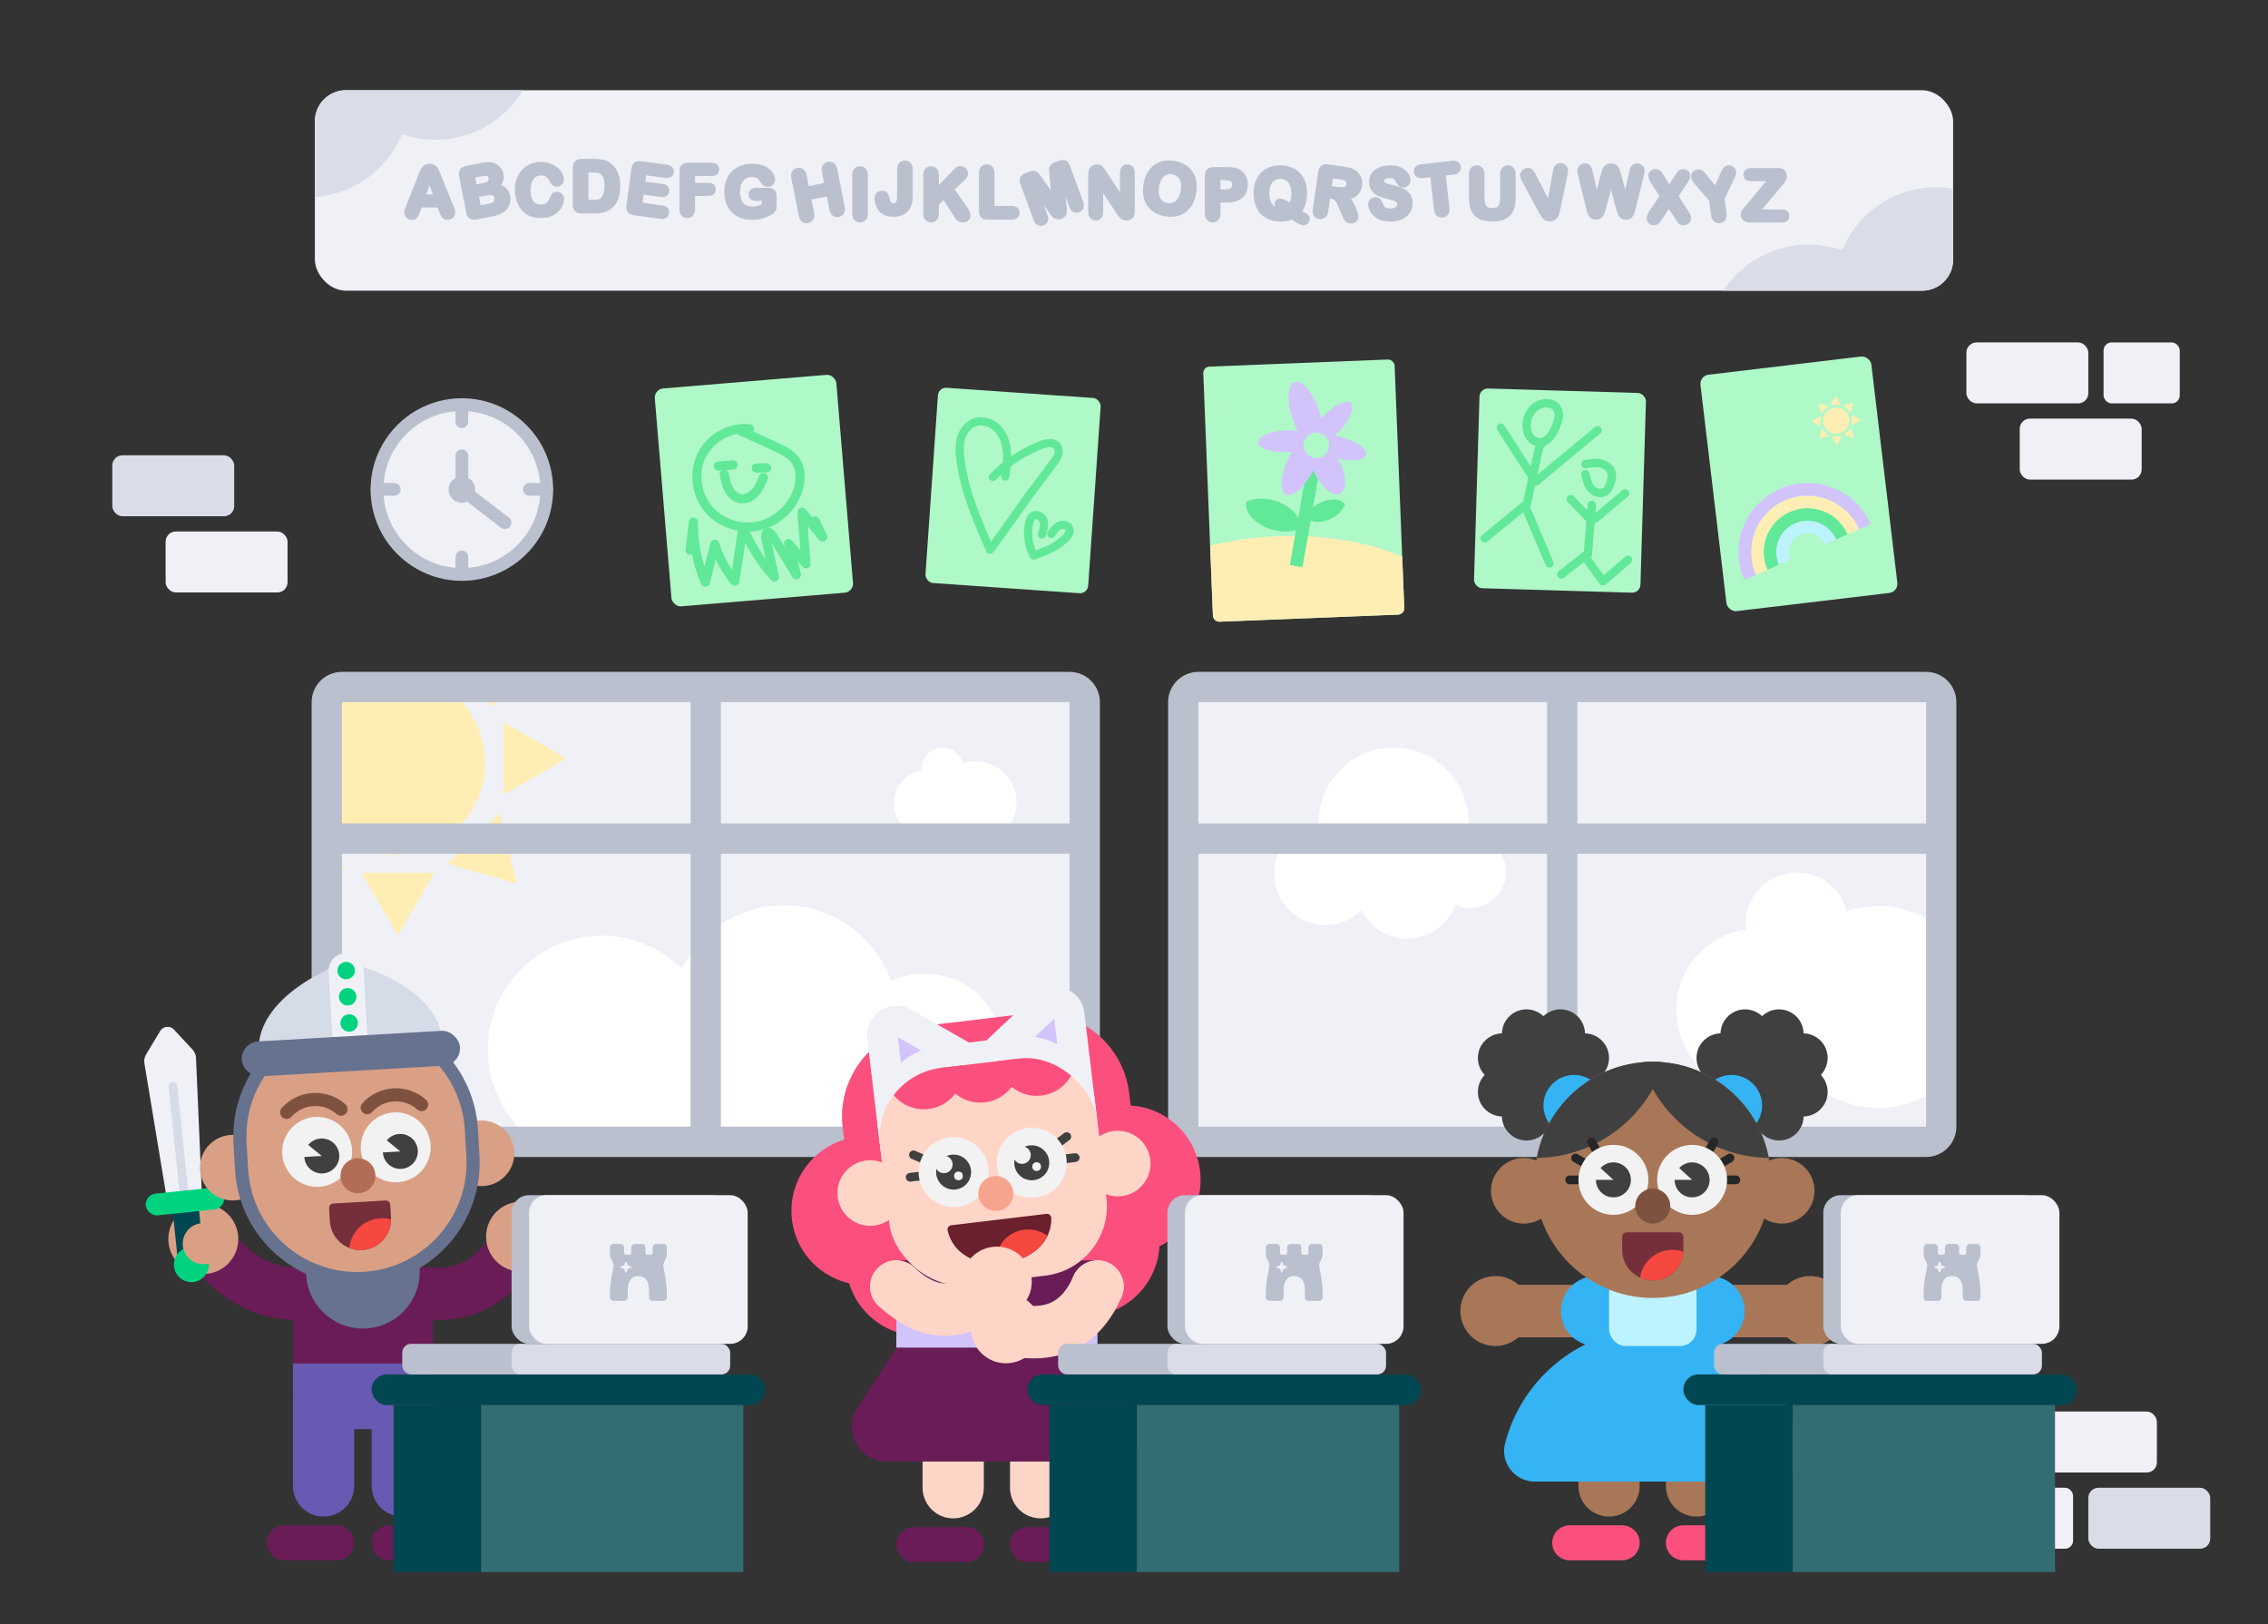 <?xml version="1.0" encoding="UTF-8"?><svg id="uuid-0a6f2d53-b157-4cd3-9328-78cc9c591f2d" xmlns="http://www.w3.org/2000/svg" xmlns:xlink="http://www.w3.org/1999/xlink" viewBox="0 0 3553.08 2544.42"><rect x="0" y="0" width="3553.08" height="2544.42" fill="#333333" stroke="none"/><defs><clipPath id="uuid-91b10bfe-47fc-40b4-9573-fcf0b9460017"><rect x="493.3" y="141.36" width="2566.48" height="313.97" rx="48.52" ry="48.52" style="fill:none;"/></clipPath><clipPath id="uuid-e08df40f-3337-4dc6-a9fd-43e3280c13b2"><rect x="523.83" y="1088.09" width="1163.66" height="688.7" style="fill:#eff1f7;"/></clipPath><clipPath id="uuid-cf2862eb-0dbc-42e9-9063-b04cf36655b2"><rect x="1865.59" y="1088.09" width="1163.66" height="688.7" style="fill:#eff1f7;"/></clipPath><clipPath id="uuid-76b73cc1-89b5-4995-8af6-429f86293b84"><path d="M565.39,1882.82h0c26.46,0,47.95,21.49,47.95,47.95v20.55c0,3.78-3.07,6.85-6.85,6.85h-82.2c-3.78,0-6.85-3.07-6.85-6.85v-20.55c0-26.46,21.48-47.95,47.95-47.95Z" transform="translate(1240.58 3805.2) rotate(176.69)" style="fill:#752f3b;"/></clipPath><clipPath id="uuid-9839e2cd-7e1b-4787-bd21-b459a7f139fc"><circle cx="2589.25" cy="1848.26" r="184.94" style="fill:#a87758;"/></clipPath><clipPath id="uuid-192bdb55-bb39-4316-b7ac-9adf17120631"><path d="M2589.25,1930.46h0c26.46,0,47.95,21.49,47.95,47.95v20.55c0,3.78-3.07,6.85-6.85,6.85h-82.2c-3.78,0-6.85-3.07-6.85-6.85v-20.55c0-26.46,21.49-47.95,47.95-47.95Z" transform="translate(5178.51 3936.27) rotate(-180)" style="fill:#752f3b;"/></clipPath><clipPath id="uuid-16ce0db2-76b3-4417-979c-fafa9c90f2f5"><rect x="1384.73" y="1664.37" width="342.49" height="342.49" rx="109.6" ry="109.6" transform="translate(3318.1 3474.34) rotate(173.21)" style="fill:#ffd5c7;"/></clipPath><clipPath id="uuid-1dadf394-334e-4de1-b881-65ad31df099c"><path d="M1639.34,1901.56c4.04-.48,7.62,2.65,7.66,6.72.43,37.06-29.43,64.85-74.47,70.22-44.2,5.26-79.69-14.75-87.97-50.87-.91-3.97,1.83-7.85,5.87-8.33l148.91-17.73Z" style="fill:#6b202d;"/></clipPath></defs><rect x="3271.59" y="2330.57" width="191" height="95.5" rx="15.92" ry="15.92" style="fill:#dadce8;"/><rect x="3188.03" y="2211.19" width="191" height="95.5" rx="15.92" ry="15.92" style="fill:#eff1f7;"/><rect x="3128.34" y="2330.57" width="119.38" height="95.5" rx="12.58" ry="12.58" style="fill:#eff1f7;"/><rect x="493.3" y="141.36" width="2566.48" height="313.97" rx="48.52" ry="48.52" style="fill:#eff1f7;"/><path d="M710.54,323.15l-19.95-49.28c-.96-2.52-1.75-4.53-2.37-6.04-.72-1.76-1.63-3.44-2.69-4.98-1.27-1.84-2.94-3.35-4.97-4.5-2.11-1.2-4.67-1.8-7.6-1.8s-5.43.61-7.54,1.8c-2.04,1.16-3.73,2.71-5,4.6-1.08,1.61-2.05,3.52-2.95,5.84l-21.56,54.77c-.86,2.11-1.46,3.75-1.84,4.98-.48,1.54-.72,3.07-.72,4.56,0,3.02,1.25,5.82,3.62,8.07,2.31,2.21,5.16,3.37,8.24,3.37,4.68,0,7.21-2.06,8.51-3.78,1.3-1.72,2.65-4.54,4.27-8.87l2.57-6.91h24.94l2.56,6.73s.03.08.04.11c.5,1.21,1.09,2.61,1.79,4.19.84,1.92,1.66,3.37,2.49,4.42,1,1.26,2.24,2.27,3.69,2.99,1.49.75,3.21,1.12,5.12,1.12,3.25,0,6.19-1.22,8.5-3.52,2.3-2.3,3.52-5.08,3.52-8.03,0-2.35-.86-5.5-2.67-9.86ZM678.03,304.45h-10.16l5.03-14.03,5.13,14.03Z" style="fill:#bac0ce;"/><path d="M785.13,289.73c3.61-4.94,4.85-10.74,3.6-17.1-.53-2.69-1.49-5.2-2.85-7.46-1.37-2.26-3.11-4.26-5.2-5.93-2.06-1.66-4.35-2.95-6.76-3.81-2.85-1.05-5.95-1.54-9.22-1.45-2.95.08-6.38.5-10.19,1.24l-24.32,4.76c-4.43.87-7.61,2.7-9.45,5.44-1.84,2.74-2.33,6.41-1.45,10.91l11.04,56.43c.86,4.39,2.65,7.57,5.31,9.46,2.73,1.93,6.42,2.46,10.96,1.57l22.94-4.49c4.13-.81,7.78-1.74,10.84-2.77,3.25-1.09,6.13-2.47,8.61-4.13,4.06-2.82,7.03-6.58,8.85-11.18,1.8-4.57,2.22-9.44,1.23-14.46-1.2-6.11-4.66-13.4-13.95-17.03ZM750.43,308.42l11.45-2.24c5.5-1.08,8.44-.6,9.94,0,1.04.41,2.31,1.26,2.88,4.18.43,2.19,1.32,6.74-9.72,8.9l-11.97,2.34-2.58-13.18ZM765.26,282.12c-.37,1.17-.96,1.95-1.93,2.51-1.02.6-3.1,1.47-7.19,2.27l-9.56,1.87-2.09-10.67,7.97-1.56c6.06-1.19,9.22-.98,10.8-.59.53.13,1.64.4,2.21,3.29.19.98.14,1.87-.22,2.88Z" style="fill:#bac0ce;"/><path d="M880.39,303.68c-2.15-2.09-4.86-3.19-7.85-3.19-4.49,0-6.95,1.98-8.23,3.65-1.28,1.67-2.34,3.77-3.1,6.11-1.26,3.45-3.02,5.95-5.38,7.64-2.32,1.67-5.17,2.48-8.7,2.48-3.27,0-6-.73-8.36-2.23-2.3-1.46-4.06-3.7-5.39-6.82-1.43-3.38-2.15-7.79-2.15-13.11,0-7.85,1.59-13.86,4.72-17.87,2.91-3.73,6.74-5.54,11.7-5.54,3.11,0,5.58.67,7.57,2.03,2.12,1.46,4.05,3.79,5.71,6.93,1.46,2.75,2.83,4.71,4.19,6,1.84,1.75,4.37,2.63,7.52,2.63s5.72-1.2,7.81-3.47c2-2.17,3.06-4.84,3.06-7.72,0-4.16-1.57-8.49-4.68-12.88-2.98-4.21-7.26-7.76-12.72-10.55-5.45-2.78-11.69-4.19-18.57-4.19-5.63,0-11.02,1.02-16.01,3.04-5.05,2.04-9.52,5.05-13.28,8.95-3.76,3.89-6.67,8.62-8.67,14.05-1.97,5.34-2.96,11.42-2.96,18.08,0,4.08.39,8.01,1.17,11.67.78,3.71,1.98,7.25,3.55,10.53,1.58,3.3,3.53,6.33,5.8,9.03,2.56,3,5.43,5.46,8.53,7.32,3.08,1.85,6.54,3.23,10.29,4.09,3.62.84,7.66,1.26,12.01,1.26,5.9,0,11.19-.98,15.73-2.91,4.55-1.94,8.37-4.53,11.36-7.69,2.92-3.1,5.12-6.36,6.52-9.67,1.43-3.37,2.15-6.62,2.15-9.64s-1.15-5.87-3.33-7.99Z" style="fill:#bac0ce;"/><path d="M958.22,256.99c-3.57-3.13-7.63-5.29-12.04-6.44-4.1-1.06-9.03-1.6-14.63-1.6h-20.19c-4.55,0-8.05,1.19-10.4,3.55s-3.55,5.85-3.55,10.4v56.09c0,2.91.27,5.28.82,7.23.74,2.64,2.4,4.79,4.79,6.22,2.15,1.28,4.98,1.91,8.65,1.91h20.19c3.73,0,7.16-.25,10.18-.74,3.18-.51,6.21-1.42,9-2.69,2.83-1.3,5.48-3.04,7.89-5.21,2.95-2.72,5.41-5.85,7.31-9.3,1.87-3.41,3.27-7.27,4.16-11.48.86-4.08,1.3-8.62,1.3-13.49,0-15.21-4.54-26.81-13.47-34.45ZM947.08,291.33c0,9.29-2.08,15.77-6.26,19.3-.72.64-1.58,1.13-2.62,1.5-1.21.43-2.38.7-3.47.81-1.31.12-3.21.19-5.63.19h-7.29v-43.01h5.77c4.27,0,7.9.45,10.8,1.34,2.28.7,4.22,2.41,5.93,5.23,1.84,3.04,2.77,7.96,2.77,14.65Z" style="fill:#bac0ce;"/><path d="M1045.97,325.83c-1.8-2.16-4.51-3.5-8.05-3.98l-31.37-4.26,1.73-12.74,27.44,3.72c3.54.48,6.47-.1,8.71-1.72,2.27-1.65,3.68-4.06,4.08-6.99.4-2.97-.35-5.68-2.17-7.86-1.74-2.08-4.38-3.37-7.85-3.84l-27.44-3.72,1.33-9.79,30.18,4.1c3.57.48,6.53-.07,8.81-1.64,2.37-1.64,3.84-4.1,4.25-7.14.41-3-.35-5.75-2.2-7.96-1.77-2.12-4.48-3.44-8.05-3.93l-40.54-5.5c-2.84-.39-5.25-.26-7.37.38-2.48.75-4.53,2.3-5.94,4.48-1.21,1.88-2,4.2-2.39,7.09l-7.73,56.98c-.61,4.5.09,8.12,2.07,10.76,2,2.66,5.32,4.32,9.87,4.94l41.73,5.66c3.54.48,6.51-.09,8.82-1.69,2.4-1.67,3.89-4.15,4.3-7.18.42-3.1-.35-5.92-2.22-8.17Z" style="fill:#bac0ce;"/><path d="M1114.94,275.74c3.6,0,6.47-.95,8.51-2.81,2.13-1.94,3.25-4.58,3.25-7.64s-1.12-5.65-3.25-7.59c-2.04-1.86-4.9-2.81-8.51-2.81h-36.53c-2.86,0-5.24.45-7.25,1.37-2.36,1.08-4.18,2.89-5.28,5.24-.95,2.03-1.41,4.43-1.41,7.34v58.86c0,4.3,1.13,7.71,3.34,10.11,2.28,2.48,5.35,3.78,8.88,3.78s6.53-1.29,8.81-3.74c2.23-2.39,3.36-5.81,3.36-10.16v-20.75h21.06c3.44,0,6.2-.9,8.22-2.68,2.15-1.89,3.28-4.51,3.28-7.56s-1.11-5.64-3.2-7.55c-2.01-1.83-4.79-2.75-8.29-2.75h-21.06v-10.66h26.07Z" style="fill:#bac0ce;"/><path d="M1214.47,299.2c-1.52-2.18-3.66-3.68-6.18-4.32-1.88-.48-4.03-.71-6.58-.71h-17.58c-3.25,0-5.95.95-8.02,2.81-2.17,1.96-3.32,4.57-3.32,7.53,0,3.66,1.57,6.6,4.41,8.27,2.19,1.29,5.08,1.92,8.81,1.92h7.55v5.23c-2.16,1.03-4.3,1.86-6.39,2.48-2.72.81-5.69,1.22-8.82,1.22-6.06,0-10.59-1.86-13.86-5.69-3.4-3.99-5.12-9.98-5.12-17.83,0-3.67.47-7.04,1.39-10,.88-2.81,2.13-5.19,3.73-7.07,1.57-1.85,3.41-3.21,5.62-4.18,2.24-.98,4.87-1.48,7.82-1.48s5.06.39,6.71,1.15c1.66.77,2.95,1.69,3.86,2.73,1.18,1.36,2.68,3.47,4.47,6.27.06.08.11.17.17.25,1.11,1.5,2.5,2.68,4.14,3.51,4.51,2.3,9.92,1.37,13.49-2.02,2.32-2.21,3.55-5.05,3.55-8.21,0-2.58-.79-5.3-2.41-8.32-1.51-2.81-3.75-5.48-6.63-7.92-2.88-2.43-6.6-4.45-11.07-6-4.42-1.53-9.51-2.31-15.13-2.31-6.76,0-12.93,1.01-18.35,3.01-5.52,2.04-10.29,5.05-14.18,8.93-3.9,3.9-6.88,8.68-8.87,14.22-1.94,5.4-2.92,11.4-2.92,17.84s1.01,12.61,3.02,17.99c2.04,5.48,5.02,10.22,8.86,14.1,3.85,3.89,8.55,6.89,13.97,8.92,5.31,1.99,11.24,2.99,17.63,2.99,5.41,0,10.5-.63,15.14-1.87,4.59-1.23,9.41-3.21,14.33-5.87,1.91-1.04,3.53-2.16,4.82-3.34,1.59-1.46,2.71-3.16,3.34-5.05.54-1.63.8-3.61.8-6.06v-14.66c0-3.61-.71-6.39-2.18-8.5Z" style="fill:#bac0ce;"/><path d="M1266.04,349.42c3.45-.69,6.21-2.56,7.98-5.43,1.74-2.8,2.19-6.37,1.34-10.6l-4.15-20.86,24.07-4.79,4.15,20.86c.83,4.15,2.54,7.24,5.09,9.19,2.69,2.06,5.98,2.77,9.52,2.07,3.45-.69,6.21-2.56,7.98-5.43,1.74-2.8,2.19-6.37,1.34-10.6l-11.77-59.11c-.84-4.23-2.62-7.34-5.27-9.26-2.71-1.95-5.99-2.62-9.47-1.92s-6.23,2.59-7.95,5.48c-1.65,2.78-2.07,6.3-1.24,10.47l3.41,17.13-24.07,4.79-3.41-17.13c-.84-4.23-2.62-7.34-5.27-9.26-2.71-1.95-5.99-2.62-9.47-1.92-3.57.71-6.35,2.63-8.03,5.54-1.59,2.76-1.98,6.26-1.16,10.41l11.77,59.11c.83,4.15,2.54,7.24,5.09,9.19,2.69,2.06,5.98,2.77,9.52,2.07Z" style="fill:#bac0ce;"/><path d="M1347.24,348.44c3.56,0,6.65-1.31,8.94-3.78,2.22-2.41,3.34-5.81,3.34-10.11v-60.27c0-4.31-1.13-7.71-3.36-10.11-2.28-2.44-5.36-3.74-8.92-3.74s-6.56,1.32-8.82,3.8c-2.19,2.4-3.3,5.78-3.3,10.04v60.27c0,4.26,1.12,7.65,3.33,10.07,2.28,2.5,5.32,3.83,8.8,3.83Z" style="fill:#bac0ce;"/><path d="M1427.06,323.44c1.2-2.87,1.98-5.76,2.32-8.59.32-2.61.48-5.77.48-9.41v-40.07c0-4.25-1.1-7.62-3.26-10.02-2.25-2.5-5.37-3.82-9.02-3.82s-6.74,1.34-8.95,3.86c-2.1,2.39-3.17,5.75-3.17,9.98v42.32c0,10.63-3.93,10.63-5.83,10.63-1.46,0-2.56-.25-3.11-.7-.78-.64-1.32-1.37-1.63-2.23-.52-1.4-1.06-3.36-1.6-5.84-.73-3.28-1.85-5.74-3.41-7.51-1.32-1.5-3.78-3.28-7.98-3.28-3.24,0-6.11,1.09-8.28,3.15-2.27,2.15-3.42,5.12-3.42,8.81,0,2.68.41,5.52,1.2,8.43.79,2.89,1.85,5.5,3.16,7.79,2.57,4.43,6.05,7.7,10.32,9.72,4.04,1.91,9.05,2.88,14.87,2.88,6.52,0,12.19-1.39,16.87-4.13,4.84-2.84,8.36-6.87,10.46-11.96Z" style="fill:#bac0ce;"/><path d="M1500.79,346.29c2.1,1.43,4.72,2.15,7.77,2.15,3.45,0,6.31-1.03,8.5-3.08,2.24-2.09,3.42-4.75,3.42-7.69,0-2.19-.53-4.42-1.57-6.63-.89-1.87-2.14-3.94-3.82-6.31l-19.51-27.96,16.07-15.22c3.23-3.09,4.87-6.44,4.87-9.95,0-3.09-1.19-5.86-3.45-8-2.19-2.08-5.12-3.18-8.47-3.18-2.64,0-4.89.65-6.68,1.92-1.27.9-2.7,2.19-4.36,3.94l-22.75,23.73v-15.74c0-4.31-1.13-7.71-3.36-10.11-2.28-2.44-5.36-3.74-8.92-3.74s-6.74,1.34-8.95,3.86c-2.1,2.39-3.17,5.75-3.17,9.98v56.88c0,2.58.06,4.52.17,5.94.15,1.86.6,3.55,1.44,5.2,1.06,1.89,2.57,3.41,4.5,4.51,1.89,1.08,3.92,1.63,6.02,1.63,3.51,0,6.58-1.29,8.87-3.72,2.26-2.39,3.41-5.82,3.41-10.18v-13.91l7.43-7.12,15.27,23.48c.75,1.28,1.6,2.7,2.56,4.26,1.27,2.07,2.86,3.76,4.74,5.03Z" style="fill:#bac0ce;"/><path d="M1547.59,344.17h37.41c3.64,0,6.58-.96,8.74-2.86,2.28-2.01,3.49-4.75,3.49-7.91s-1.2-5.82-3.47-7.89c-2.18-1.98-5.13-2.98-8.76-2.98h-26.96v-51.22c0-4.31-1.13-7.71-3.36-10.11-2.28-2.44-5.37-3.74-8.92-3.74s-6.62,1.32-8.87,3.82c-2.16,2.4-3.26,5.77-3.26,10.02v58.91c0,4.54,1.18,8.03,3.5,10.38,2.34,2.37,5.85,3.57,10.45,3.57Z" style="fill:#bac0ce;"/><path d="M1675.19,324.12c1.4,3.8,3.5,6.45,6.24,7.89,2.86,1.5,6.01,1.68,9.11.54s5.58-3.41,6.77-6.41c1.13-2.86,1-6.23-.4-10.02l-20.9-56.81c-1.69-4.6-4.35-7.37-7.91-8.23-2.9-.7-6.2-.39-9.8.94l-4.51,1.66c-3.32,1.22-5.57,2.42-7.07,3.78-1.89,1.7-2.99,3.98-3.2,6.6-.14,1.77-.05,4.3.29,7.73l2.47,26.45-15.25-21.73c-1.98-2.84-3.55-4.83-4.8-6.08-1.86-1.86-4.18-2.88-6.72-2.95-2.02-.06-4.51.49-7.83,1.71l-4.51,1.66c-3.6,1.33-6.32,3.22-8.07,5.64-2.15,2.96-2.38,6.8-.69,11.4l20.9,56.81c1.41,3.84,3.52,6.51,6.28,7.93,2.85,1.47,6,1.64,9.13.49s5.53-3.39,6.72-6.39c1.13-2.86,1-6.23-.4-10.02l-5.82-15.82,8.07,11.82s.01.02.02.03c.95,1.37,1.88,2.68,2.77,3.94,1.1,1.55,2.35,2.92,3.71,4.06,1.64,1.38,3.57,2.3,5.73,2.76,2.27.47,4.68.25,7.16-.66,3.3-1.22,5.68-3.15,7.06-5.76,1.21-2.29,1.79-4.62,1.74-6.95-.04-1.7-.24-4.17-.59-7.58l-1.52-14.23,5.82,15.82Z" style="fill:#bac0ce;"/><path d="M1766.1,257.47c-3.46,0-6.4,1.3-8.52,3.77-1.98,2.3-2.98,5.52-2.98,9.55v30.69l-21.6-32.68c-.83-1.32-1.64-2.59-2.42-3.8-.96-1.48-1.89-2.69-2.86-3.68-1.13-1.16-2.46-2.09-3.95-2.76-1.57-.72-3.39-1.08-5.42-1.08-2.64,0-5.12.74-7.38,2.2-2.29,1.48-3.96,3.45-5.02,5.95-.77,1.96-1.14,4.42-1.14,7.51v59.02c0,3.98,1.04,7.19,3.08,9.53,2.17,2.48,5.15,3.79,8.62,3.79s6.32-1.28,8.52-3.7c2.12-2.33,3.19-5.57,3.19-9.62v-29.85l20.94,32.11c.85,1.24,1.7,2.46,2.56,3.65,1.02,1.42,2.15,2.7,3.37,3.78,1.4,1.25,2.94,2.18,4.59,2.77,1.59.57,3.36.86,5.26.86,3.85,0,12.8-1.41,12.8-14.52v-60.16c0-4.05-1.02-7.27-3.03-9.58-2.13-2.45-5.12-3.75-8.63-3.75Z" style="fill:#bac0ce;"/><path d="M1860.9,260.95c-5.69-4.54-12.92-7.54-21.48-8.91-6.3-1.01-12.21-.91-17.57.28-5.45,1.22-10.35,3.5-14.56,6.79-4.18,3.26-7.68,7.51-10.41,12.62-2.66,4.99-4.52,10.7-5.52,16.97-.98,6.11-1.02,12.03-.14,17.6.91,5.73,2.84,10.9,5.74,15.37,2.92,4.52,6.91,8.33,11.83,11.32,4.84,2.94,10.57,4.96,17.02,5.99,6.48,1.04,12.52.94,17.96-.31,5.54-1.27,10.5-3.64,14.73-7.05,4.19-3.38,7.64-7.65,10.26-12.7,2.55-4.92,4.36-10.61,5.36-16.89,1.37-8.54.97-16.4-1.17-23.34-2.21-7.16-6.27-13.13-12.06-17.76ZM1836.07,272.99c3.48.56,6.32,1.83,8.69,3.9,2.32,2.03,3.89,4.71,4.8,8.2.98,3.72,1.07,8.08.29,12.97-.85,5.29-2.4,9.6-4.6,12.81-2.1,3.06-4.48,5.09-7.26,6.2-2.86,1.14-5.77,1.45-8.91.95-2.43-.39-4.59-1.19-6.43-2.39-1.84-1.19-3.35-2.77-4.62-4.83-1.28-2.06-2.15-4.64-2.58-7.66-.46-3.18-.38-6.73.23-10.56.61-3.79,1.63-7.14,3.05-9.96,1.35-2.7,2.93-4.83,4.69-6.33,1.73-1.47,3.61-2.47,5.75-3.03,2.19-.58,4.45-.67,6.91-.28Z" style="fill:#bac0ce;"/><path d="M1952.69,277.62c-1.44-3.55-3.58-6.6-6.37-9.07-2.78-2.46-6.1-4.24-9.84-5.28-3.6-1.03-8.44-1.53-14.79-1.53h-19.88c-4.56,0-8.09,1.14-10.5,3.39-2.5,2.33-3.76,5.88-3.76,10.56v58.96c0,4.18,1.1,7.53,3.28,9.95,2.27,2.52,5.36,3.85,8.94,3.85s6.52-1.33,8.82-3.85c2.23-2.44,3.36-5.82,3.36-10.05v-17.2h9.74c10.53,0,18.7-2.38,24.3-7.06,5.84-4.88,8.8-12,8.8-21.13,0-4.21-.71-8.09-2.1-11.53ZM1930.17,289.46c0,1.83-.36,3.24-1.06,4.19-.72.97-1.81,1.68-3.36,2.16-2.01.63-4.65.95-7.83.95h-5.98v-14.47h5.98c7.91,0,10.07,1.58,10.47,1.98,1.19,1.28,1.77,2.98,1.77,5.2Z" style="fill:#bac0ce;"/><path d="M1974.64,334.52c3.64,4.06,8.2,7.21,13.52,9.35,5.22,2.1,11.16,3.17,17.65,3.17,6.87,0,12.94-1.07,18.09-3.2,1.97,1.38,3.84,2.64,5.57,3.75,2.48,1.59,4.61,2.79,6.51,3.65,2.29,1.04,4.3,1.55,6.14,1.55,2.71,0,5.13-1.07,7.01-3.1,1.8-1.96,2.72-4.1,2.72-6.36,0-3.48-1.43-5.62-2.64-6.81-1.2-1.17-3.21-2.5-6.33-4.18-1-.54-1.98-1.09-2.93-1.65,5.13-7.38,7.72-16.69,7.72-27.75,0-8.65-1.63-16.34-4.84-22.87-3.31-6.72-8.26-11.98-14.72-15.63-6.34-3.59-13.95-5.4-22.62-5.4-6.38,0-12.2,1.03-17.3,3.06-5.19,2.06-9.66,5.1-13.3,9.01-3.61,3.88-6.4,8.63-8.28,14.11-1.84,5.35-2.77,11.28-2.77,17.63s.89,12.08,2.65,17.41c1.81,5.47,4.55,10.28,8.14,14.29ZM2005.51,280.24c3.53,0,6.53.81,9.19,2.48,2.61,1.64,4.58,4.04,6.04,7.34,1.55,3.52,2.34,7.81,2.34,12.76,0,3.99-.45,7.51-1.35,10.44-.42,1.39-.97,2.7-1.63,3.9-6.53-4.28-11.18-6.23-14.8-6.23-2.16,0-4.2.82-5.88,2.38-1.79,1.65-2.74,3.74-2.74,6.04,0,1.73.49,3.31,1.41,4.62-1.66-.91-3.17-2.15-4.54-3.75-3.37-3.89-5.07-9.75-5.07-17.41,0-3.84.48-7.31,1.43-10.32.91-2.88,2.13-5.23,3.63-6.99,1.47-1.73,3.17-3.01,5.2-3.9,2.07-.92,4.29-1.37,6.78-1.37Z" style="fill:#bac0ce;"/><path d="M2133.87,290.96c.47-3.29.35-6.53-.36-9.66-.73-3.18-2.07-6.12-3.98-8.72-1.9-2.59-4.25-4.73-6.87-6.3-2.21-1.42-4.77-2.53-7.61-3.29-2.56-.69-5.69-1.3-9.29-1.81l-24.95-3.58c-4.5-.65-8.14.04-10.8,2.03-2.66,2-4.34,5.29-4.99,9.79l-8.37,58.26c-.59,4.12-.04,7.58,1.65,10.26,1.26,2.01,3.76,4.56,8.48,5.23,3.48.5,6.69-.34,9.28-2.42,2.53-2.04,4.12-5.27,4.75-9.61l2.86-19.92.96.14c2.14.31,3.82.81,5.01,1.5,1.08.63,2.17,1.77,3.23,3.39,1.29,1.97,2.73,4.88,4.3,8.7l4.68,11.11c1.14,2.72,2.06,4.79,2.75,6.2.91,1.85,2.1,3.47,3.55,4.82,1.73,1.6,3.93,2.6,6.56,2.98,2.15.31,4.18.14,6.04-.5,1.92-.66,3.54-1.75,4.84-3.23,1.35-1.54,2.17-3.27,2.44-5.13.24-1.64-.05-3.82-.97-7.29-.77-2.92-1.95-6.25-3.52-9.9-1.58-3.68-3.5-7.26-5.71-10.64-.48-.75-.98-1.46-1.5-2.15,3.6-1.04,6.67-2.56,9.18-4.56,4.57-3.63,7.38-8.91,8.36-15.7ZM2109.37,288.44c-.23,1.58-.7,2.7-1.41,3.31-.84.73-2.11,1.18-3.78,1.36-2.23.24-5.03.11-8.33-.36l-9.33-1.34,1.72-12,9.74,1.4c6.5.93,8.35,1.81,8.77,2.07,1.02.61,1.74,1.37,2.19,2.32.45.95.59,2.01.41,3.23Z" style="fill:#bac0ce;"/><path d="M2169.87,280.74c1.67-1.2,4.05-1.8,7.08-1.8,4.23,0,5.92.88,6.55,1.4,1.44,1.2,2.74,2.97,3.93,5.43,1.31,2.45,2.57,4.24,3.84,5.46,1.77,1.71,4.17,2.58,7.13,2.58,3.23,0,6.07-1.29,8.22-3.73,2.01-2.28,3.07-5.02,3.07-7.93,0-2.7-.68-5.45-2.02-8.17-1.31-2.66-3.35-5.18-6.06-7.5-2.68-2.29-6.04-4.13-9.99-5.47-3.87-1.32-8.46-1.99-13.62-1.99-6.43,0-12.15.99-17.01,2.96-5.14,2.08-9.15,5.14-11.94,9.11-2.82,4.02-4.25,8.66-4.25,13.78s1.39,9.98,4.12,13.71c2.61,3.57,6.16,6.42,10.54,8.46,3.96,1.84,8.9,3.46,14.68,4.82,3.94.9,7.1,1.76,9.39,2.54,1.77.6,3.21,1.45,4.25,2.52.45.46,1.05,1.28,1.05,3.07,0,1.19-.28,2.78-2.51,4.44-2.07,1.54-4.94,2.32-8.53,2.32-2.6,0-4.64-.37-6.04-1.1-1.41-.73-2.44-1.58-3.16-2.62-.94-1.35-1.84-3.11-2.67-5.19-1.06-2.72-2.37-4.77-4.02-6.3-1.95-1.79-4.43-2.75-7.17-2.75-3.21,0-6.04,1.16-8.17,3.35-2.11,2.16-3.22,4.91-3.22,7.93,0,4.08,1.33,8.24,3.95,12.38,2.55,4.01,5.9,7.26,10,9.68,5.57,3.24,12.61,4.88,20.92,4.88,6.91,0,13.02-1.19,18.18-3.53,5.36-2.44,9.52-5.9,12.36-10.3,2.85-4.4,4.29-9.41,4.29-14.89,0-4.56-.86-8.54-2.56-11.83-1.7-3.29-4.09-6.04-7.12-8.19-2.78-1.97-6.16-3.66-10.03-5.01-3.63-1.26-7.72-2.43-12.09-3.45-3.35-.85-5.75-1.49-7.21-1.93-1.19-.36-2.4-.87-3.59-1.52-.89-.49-1.57-1.04-2.02-1.64-.17-.22-.36-.57-.36-1.29,0-.42,0-1.42,1.82-2.72Z" style="fill:#bac0ce;"/><path d="M2250.94,338.06c2.54,2.21,5.74,3.16,9.25,2.77,3.47-.39,6.36-2.02,8.33-4.71,1.92-2.62,2.65-6.13,2.17-10.45l-5.68-50.8,12.38-1.38c3.73-.42,6.59-1.71,8.52-3.83,2.05-2.25,2.94-5.12,2.58-8.3-.35-3.15-1.83-5.75-4.28-7.51-2.34-1.69-5.45-2.34-9.24-1.91l-48.95,5.47c-3.6.4-6.41,1.66-8.35,3.75-2.1,2.24-3.01,5.16-2.65,8.42.35,3.15,1.82,5.74,4.25,7.49,2.33,1.68,5.4,2.32,9.15,1.9l12.38-1.38,5.68,50.8c.48,4.28,1.98,7.54,4.45,9.68Z" style="fill:#bac0ce;"/><path d="M2362.23,259.02c-3.59,0-6.66,1.31-8.9,3.8-2.14,2.38-3.23,5.76-3.23,10.05v37.93c0,5.5-.95,9.5-2.82,11.9-1.61,2.06-4.74,3.11-9.32,3.11-3.44,0-6.14-.57-7.8-1.66-1.58-1.03-2.66-2.45-3.29-4.35-.8-2.4-1.21-5.53-1.21-9.31v-37.62c0-4.25-1.1-7.62-3.26-10.02-2.25-2.5-5.37-3.82-9.02-3.82s-6.62,1.32-8.87,3.82c-2.16,2.4-3.26,5.77-3.26,10.02v36.79c0,6.18.7,11.63,2.07,16.18,1.46,4.86,3.82,8.93,7.02,12.1,3.19,3.17,7.31,5.53,12.24,7,4.64,1.39,10.18,2.09,16.46,2.09,5.38,0,10.19-.67,14.3-1.99,4.29-1.38,8.12-3.6,11.39-6.62,3.81-3.57,6.45-7.79,7.83-12.55,1.28-4.39,1.93-9.84,1.93-16.22v-36.79c0-4.31-1.13-7.71-3.36-10.11-2.28-2.44-5.36-3.74-8.92-3.74Z" style="fill:#bac0ce;"/><path d="M2449.25,256.34c-1.95-.78-4.01-1.02-6.1-.71-2.82.42-5.07,1.53-6.68,3.3-1.39,1.53-2.34,3.23-2.81,5.04-.32,1.24-.73,3.29-1.25,6.24l-7.24,40.65-18.67-36.39c-1.86-3.74-3.55-6.41-5.17-8.17-1.63-1.78-4.67-3.73-9.84-2.96-3.31.49-6.05,2.14-7.94,4.76-1.87,2.59-2.63,5.48-2.19,8.38.15,1.03.47,2.15.96,3.43.45,1.16.96,2.25,1.51,3.24.43.77.86,1.56,1.32,2.45l25.29,46.26c.96,1.85,1.91,3.59,2.84,5.22,1.06,1.86,2.25,3.52,3.53,4.95,1.54,1.72,3.44,3.01,5.64,3.86,2.27.87,4.85,1.1,7.68.68s5.25-1.41,7.17-2.94c1.84-1.46,3.25-3.24,4.21-5.27.8-1.71,1.45-3.65,1.92-5.76.41-1.85.8-3.79,1.17-5.73l10.95-52.27c.17-.91.35-1.8.52-2.66.22-1.06.38-2.14.47-3.23.1-1.25.07-2.43-.09-3.52-.28-1.89-1.09-3.67-2.39-5.28-1.28-1.58-2.9-2.78-4.83-3.55Z" style="fill:#bac0ce;"/><path d="M2564.74,255.99c-3.22,0-5.82.96-7.74,2.84-1.57,1.54-2.69,3.33-3.35,5.33-.49,1.49-.99,3.44-1.5,5.9l-6.08,27.11-6.62-24.44c-.98-3.6-1.76-6.15-2.37-7.79-.81-2.18-2.24-4.18-4.23-5.94-2.27-2-5.31-3.01-9.02-3.01s-6.61.95-8.92,2.83c-2.09,1.7-3.62,3.77-4.56,6.15-.73,1.86-1.52,4.41-2.4,7.79l-6.53,24.33-6.05-26.97c-.82-3.89-1.8-6.86-2.99-9.06-1.24-2.31-3.92-5.06-9.61-5.06-3.2,0-6.06,1.14-8.27,3.3-2.25,2.19-3.43,5.02-3.43,8.2,0,1.96.42,4.55,1.28,7.91l12.73,51.51c.39,1.56.83,3.25,1.33,5.07.59,2.16,1.37,4.09,2.33,5.73,1.16,1.97,2.71,3.53,4.61,4.63,1.91,1.11,4.25,1.67,6.95,1.67,3.43,0,6.31-.96,8.55-2.85,2.01-1.69,3.45-3.67,4.3-5.9.63-1.65,1.43-4.23,2.46-7.89l8.2-30.04,8.09,30.02s0,.03.01.05c1.05,3.74,1.86,6.34,2.47,7.95.83,2.2,2.28,4.17,4.3,5.85,2.24,1.86,5.11,2.8,8.53,2.8,3.61,0,6.56-.99,8.77-2.95,1.94-1.72,3.34-3.77,4.16-6.1.63-1.77,1.38-4.4,2.29-8.06l12.73-51.52c.87-3.56,1.28-6.07,1.28-7.89,0-3.23-1.21-6.09-3.5-8.26-2.22-2.12-5.06-3.24-8.21-3.24Z" style="fill:#bac0ce;"/><path d="M2644.34,329.85l-14.63-22.53,13.45-20.1c3.26-4.86,4.77-8.67,4.77-11.98,0-2.83-1.12-5.38-3.25-7.39-2.05-1.94-4.76-2.96-7.83-2.96-1.7,0-3.27.32-4.66.94-1.38.62-2.63,1.53-3.7,2.72-.83.91-1.67,2.04-2.51,3.35l-10.97,16.73-7.81-12.64c-2.3-3.74-4.12-6.29-5.54-7.79-1.42-1.5-4.01-3.3-8.27-3.3-2.95,0-5.63,1-7.74,2.88-2.85,2.54-3.44,5.35-3.44,7.26,0,2.04.47,4.14,1.39,6.25.77,1.77,1.87,3.78,3.39,6.19l12.79,19.74-15.44,22.55s0,0,0,0c-3.08,4.52-4.58,8.43-4.58,11.96,0,4.32,1.78,6.88,3.27,8.27,2.05,1.9,4.71,2.91,7.7,2.91,1.81,0,3.46-.31,4.92-.92,1.43-.61,2.7-1.45,3.76-2.52.86-.86,1.61-1.77,2.24-2.69.48-.71,1.29-1.96,2.41-3.7l10.52-16.04,9.79,15.41c1.74,2.66,2.92,4.45,3.56,5.37.99,1.42,2.27,2.62,3.81,3.55,1.71,1.03,3.73,1.55,6.01,1.55,2.11,0,4.06-.48,5.79-1.43,1.79-.98,3.2-2.35,4.2-4.05.99-1.7,1.5-3.58,1.5-5.59s-.47-3.93-1.4-5.95c-.77-1.68-1.92-3.66-3.5-6.02Z" style="fill:#bac0ce;"/><path d="M2707.07,259.07c-1.95.26-3.64.89-5.03,1.87-1.28.9-2.39,2.09-3.29,3.52-.71,1.13-1.34,2.33-1.88,3.57l-9.94,22.21-12.71-15.52c-2.9-3.56-4.95-5.8-6.44-7.06-1.54-1.29-4.26-2.7-8.48-2.13-3.1.42-5.74,1.87-7.64,4.19-1.97,2.41-2.79,5.26-2.39,8.24.23,1.74.95,3.51,2.18,5.44.98,1.53,2.48,3.51,4.62,6.08l21.54,25.2,3.07,22.75c.58,4.3,2.14,7.53,4.65,9.6,2.57,2.13,5.78,3.01,9.28,2.54,3.45-.47,6.31-2.17,8.26-4.91,1.91-2.69,2.58-6.22,2-10.5l-3.07-22.74,14.46-30.44c1.37-2.8,2.29-4.96,2.83-6.6.68-2.07.89-4.15.62-6.16-.38-2.84-1.87-5.29-4.29-7.09-2.39-1.77-5.27-2.48-8.34-2.07Z" style="fill:#bac0ce;"/><path d="M2799.62,330.62c-2-1.68-4.77-2.53-8.24-2.53h-30.93l30.56-36.38c3.02-3.54,5.01-6.08,6.07-7.77,1.39-2.21,2.09-5.03,2.09-8.37,0-7.72-4.82-12.33-12.91-12.33h-43.52c-3.5,0-6.31.95-8.35,2.81-2.13,1.94-3.25,4.57-3.25,7.59s1.15,5.59,3.33,7.48c2.03,1.77,4.81,2.66,8.27,2.66h24.24l-33.17,39.68c-.63.74-1.36,1.6-2.2,2.59-.92,1.09-1.63,1.99-2.15,2.7-.7.96-1.27,2-1.69,3.1-.47,1.23-.71,2.58-.71,3.99,0,3.8,1.4,7.06,4.05,9.41,2.54,2.25,6.09,3.39,10.58,3.39h49.68c3.53,0,6.35-.94,8.38-2.78,2.11-1.92,3.23-4.58,3.23-7.67,0-3.92-1.83-6.27-3.37-7.56Z" style="fill:#bac0ce;"/><g style="clip-path:url(#uuid-91b10bfe-47fc-40b4-9573-fcf0b9460017);"><path d="M3083.51,465.95v-164.74c-15.73-5.17-32.54-7.98-50-7.98-66.65,0-123.78,40.76-147.83,98.71-16.35-5.64-33.9-8.71-52.17-8.71-68.18,0-126.39,42.65-149.43,102.72h379.43c11.05,0,20-8.95,20-20Z" style="fill:#dadce8;"/><path d="M432.15,136.18v164.74c15.73,5.17,32.54,7.98,50,7.98,66.65,0,123.78-40.76,147.83-98.71,16.35,5.64,33.9,8.71,52.17,8.71,68.18,0,126.39-42.65,149.43-102.72h-379.43c-11.05,0-20,8.95-20,20Z" style="fill:#dadce8;"/></g><rect x="523.83" y="1088.09" width="1163.66" height="688.7" style="fill:#eff1f7;"/><g style="clip-path:url(#uuid-e08df40f-3337-4dc6-a9fd-43e3280c13b2);"><path d="M1528.38,1192.58c-6.99,0-13.71,1.13-20.01,3.2-3.6-14.12-16.4-24.57-31.64-24.57-18.03,0-32.65,14.62-32.65,32.65,0,1.19.07,2.36.19,3.52-24.96,3.64-44.12,25.13-44.12,51.1,0,28.52,23.12,51.65,51.65,51.65,11.14,0,21.44-3.54,29.87-9.53,11.69,12.44,28.29,20.22,46.71,20.22,35.41,0,64.11-28.7,64.11-64.11s-28.7-64.11-64.11-64.11Z" style="fill:#fff;"/><path d="M1447.95,1774.87c-3.49,0-6.94-.18-10.36-.46,2.89,15.57,4.41,31.61,4.41,48.02,0,144.45-117.1,261.55-261.55,261.55s-261.55-117.1-261.55-261.55c0-.54.02-1.08.02-1.62-87.25-11.62-154.57-86.28-154.57-176.7,0-98.49,79.84-178.33,178.33-178.33,48.95,0,93.28,19.73,125.5,51.66,29.15-58.79,89.75-99.22,159.82-99.22,77.44,0,143.32,49.37,167.95,118.34,15.83-7.26,33.42-11.34,51.98-11.34,68.94,0,124.83,55.89,124.83,124.83s-55.89,124.83-124.83,124.83Z" style="fill:#fff;"/><circle cx="616.51" cy="1194.96" r="143.34" style="fill:#ffeeb4;"/><polygon points="609.68 924.2 552.81 1022.7 666.55 1022.7 609.68 924.2" style="fill:#ffeeb4;"/><polygon points="623.35 1465.72 680.22 1367.21 566.48 1367.21 623.35 1465.72" style="fill:#ffeeb4;"/><polygon points="345.75 1201.79 444.26 1258.67 444.26 1144.92 345.75 1201.79" style="fill:#ffeeb4;"/><polygon points="887.28 1188.12 788.77 1131.25 788.77 1244.99 887.28 1188.12" style="fill:#ffeeb4;"/><polygon points="430.22 1391.56 540.03 1361.94 459.47 1281.64 430.22 1391.56" style="fill:#ffeeb4;"/><polygon points="802.81 998.36 692.99 1027.98 773.56 1108.27 802.81 998.36" style="fill:#ffeeb4;"/><polygon points="422.83 1005.63 450.74 1115.89 532.28 1036.59 422.83 1005.63" style="fill:#ffeeb4;"/><polygon points="810.2 1384.29 782.29 1274.02 700.75 1353.33 810.2 1384.29" style="fill:#ffeeb4;"/></g><path d="M1129.4,1052.47h-593.7c-26.23,0-47.5,21.26-47.5,47.5v664.95c0,26.23,21.26,47.5,47.5,47.5h1139.91c26.23,0,47.5-21.26,47.5-47.5v-664.95c0-26.23-21.26-47.5-47.5-47.5h-546.21ZM535.7,1099.96h546.21v189.98h-546.21v-189.98ZM1081.91,1764.91h-546.21v-427.47h546.21v427.47ZM1675.61,1764.91h-546.21v-427.47h546.21v427.47ZM1129.4,1289.95v-189.98h546.21v189.98h-546.21Z" style="fill:#bac0ce;"/><rect x="1865.59" y="1088.09" width="1163.66" height="688.7" style="fill:#eff1f7;"/><g style="clip-path:url(#uuid-cf2862eb-0dbc-42e9-9063-b04cf36655b2);"><path d="M2942.3,1419.43c-17.23,0-33.81,2.79-49.33,7.89-8.87-34.83-40.44-60.59-78.03-60.59-44.47,0-80.51,36.05-80.51,80.52,0,2.93.17,5.83.47,8.68-61.54,8.99-108.8,61.97-108.8,126,0,70.34,57.02,127.36,127.36,127.36,27.46,0,52.87-8.72,73.67-23.5,28.84,30.67,69.75,49.85,115.18,49.85,87.32,0,158.1-70.78,158.1-158.1s-70.78-158.1-158.1-158.1Z" style="fill:#fff;"/><path d="M2303.42,1310.12c-1.57,0-3.12.08-4.66.21,1.3-7,1.98-14.21,1.98-21.58,0-64.92-52.62-117.54-117.54-117.54s-117.54,52.62-117.54,117.54c0,.24,0,.49,0,.73-39.21,5.22-69.47,38.77-69.47,79.41,0,44.26,35.88,80.14,80.14,80.14,22,0,41.92-8.87,56.4-23.22,13.1,26.42,40.34,44.59,71.83,44.59,34.8,0,64.41-22.19,75.48-53.18,7.11,3.26,15.02,5.1,23.36,5.1,30.98,0,56.1-25.12,56.1-56.1s-25.12-56.1-56.1-56.1Z" style="fill:#fff;"/></g><path d="M2471.17,1052.47h-593.7c-26.23,0-47.5,21.26-47.5,47.5v664.95c0,26.23,21.26,47.5,47.5,47.5h1139.91c26.23,0,47.5-21.26,47.5-47.5v-664.95c0-26.23-21.26-47.5-47.5-47.5h-546.21ZM1877.47,1099.96h546.21v189.98h-546.21v-189.98ZM2423.67,1764.91h-546.21v-427.47h546.21v427.47ZM3017.38,1764.91h-546.21v-427.47h546.21v427.47ZM2471.17,1289.95v-189.98h546.21v189.98h-546.21Z" style="fill:#bac0ce;"/><line x1="506.92" y1="2327.75" x2="506.92" y2="2190.75" style="fill:none; stroke:#6859b2; stroke-linecap:round; stroke-linejoin:round; stroke-width:95.9px;"/><line x1="630.21" y1="2327.75" x2="630.21" y2="2190.75" style="fill:none; stroke:#6859b2; stroke-linecap:round; stroke-linejoin:round; stroke-width:95.9px;"/><circle cx="506.92" cy="2190.75" r="41.1" style="fill:#6859b2;"/><path d="M445.27,2444.2h82.2c15.13,0,27.4-12.27,27.4-27.4s-12.27-27.4-27.4-27.4h-82.2c-15.13,0-27.4,12.27-27.4,27.4s12.27,27.4,27.4,27.4Z" style="fill:#691c56;"/><path d="M671.31,2190.75c0-22.7-18.4-41.1-41.1-41.1-22.7,0-41.1,18.4-41.1,41.1,0,22.7,18.4,41.1,41.1,41.1,22.7,0,41.1-18.4,41.1-41.1Z" style="fill:#6859b2;"/><path d="M609.66,2444.2h82.2c15.13,0,27.4-12.27,27.4-27.4s-12.27-27.4-27.4-27.4h-82.2c-15.13,0-27.4,12.27-27.4,27.4s12.27,27.4,27.4,27.4Z" style="fill:#691c56;"/><path d="M318.51,1940.93c40.01,51.56,85.67,83.99,140.46,85.43" style="fill:none; stroke:#691c56; stroke-linecap:round; stroke-linejoin:round; stroke-width:82.2px;"/><circle cx="458.97" cy="2026.36" r="41.1" style="fill:#691c56;"/><circle cx="318.51" cy="1940.93" r="54.8" style="fill:#d9a086;"/><path d="M816.28,1937.2c-32.13,58.77-76.02,92.98-138.12,89.16" style="fill:none; stroke:#691c56; stroke-linecap:round; stroke-linejoin:round; stroke-width:82.2px;"/><circle cx="678.16" cy="2026.36" r="41.1" style="fill:#691c56;"/><circle cx="816.28" cy="1937.2" r="54.8" style="fill:#d9a086;"/><rect x="458.97" y="1985.26" width="219.19" height="150.7" transform="translate(1137.13 4121.22) rotate(-180)" style="fill:#691c56;"/><path d="M506.92,2135.96h123.3c26.46,0,47.95,21.49,47.95,47.95v54.8h-219.19v-54.8c0-26.46,21.49-47.95,47.95-47.95Z" transform="translate(1137.13 4374.66) rotate(-180)" style="fill:#6859b2;"/><path d="M272.63,1612.91l29,31.32c3.31,3.58,5.24,8.21,5.45,13.08l9.41,218.71-54.5,5.66-35.76-215.97c-.8-4.81.14-9.74,2.65-13.92l21.94-36.61c4.7-7.83,15.6-8.97,21.8-2.27Z" style="fill:#eff1f7;"/><rect x="274.01" y="1878.57" width="41.1" height="102.75" transform="translate(787.02 3819.11) rotate(174.07)" style="fill:#014751;"/><circle cx="299.87" cy="1981.05" r="27.4" style="fill:#00d37f;"/><path d="M272.84,1694.4h13.7v178.22c0,3.71-3.01,6.73-6.73,6.73h-.25c-3.71,0-6.73-3.01-6.73-6.73v-178.22h0Z" transform="translate(742.57 3535.27) rotate(174.07)" style="fill:#d6dbe8;"/><rect x="227.95" y="1865.13" width="123.3" height="34.25" rx="17.12" ry="17.12" transform="translate(772.2 3724.5) rotate(174.07)" style="fill:#00d37f;"/><path d="M500.07,1875.66h137c7.56,0,13.7,6.14,13.7,13.7v34.25c0,45.37-36.83,82.2-82.2,82.2h0c-45.37,0-82.2-36.83-82.2-82.2v-34.25c0-7.56,6.14-13.7,13.7-13.7Z" transform="translate(1137.13 3881.47) rotate(180)" style="fill:#4368fa;"/><circle cx="568.57" cy="1992.11" r="89.05" style="fill:#67728e;"/><circle cx="754.36" cy="1806.66" r="51.37" style="fill:#d9a086;"/><circle cx="364.57" cy="1829.18" r="51.37" style="fill:#d9a086;"/><path d="M546.23,1588.83c-25.84,1.49-50.63,8.01-73.67,19.36-22.25,10.96-41.92,25.95-58.49,44.54-16.56,18.59-29.18,39.87-37.51,63.23-8.63,24.2-12.24,49.57-10.75,75.41l2.37,41.03c1.49,25.84,8.01,50.63,19.36,73.67,10.96,22.25,25.95,41.92,44.54,58.49,18.59,16.56,39.87,29.18,63.23,37.51,24.2,8.63,49.57,12.24,75.41,10.75,25.84-1.49,50.63-8.01,73.67-19.36,22.25-10.96,41.92-25.95,58.49-44.54,16.56-18.59,29.18-39.87,37.51-63.23,8.63-24.2,12.24-49.57,10.75-75.41l-2.37-41.03c-1.49-25.84-8.01-50.63-19.36-73.67-10.96-22.25-25.95-41.92-44.54-58.49-18.59-16.56-39.87-29.18-63.23-37.51-24.2-8.63-49.57-12.24-75.41-10.75h0Z" style="fill:#67728e;"/><path d="M386.33,1790.18c-5.45-94.42,66.67-175.38,161.09-180.83,94.42-5.45,175.38,66.67,180.83,161.09l2.37,41.03c5.45,94.42-66.67,175.38-161.09,180.83-94.42,5.45-175.38-66.67-180.83-161.09l-2.37-41.03Z" style="fill:#d9a086;"/><path d="M660.47,1730.3c-24.89-22.17-63.03-19.97-85.2,4.92" style="fill:none; stroke:#7f5240; stroke-linecap:round; stroke-miterlimit:10; stroke-width:20.55px;"/><path d="M534.24,1737.59c-24.89-22.17-63.03-19.97-85.2,4.92" style="fill:none; stroke:#7f5240; stroke-linecap:round; stroke-miterlimit:10; stroke-width:20.55px;"/><circle cx="496.86" cy="1804.38" r="54.8" style="fill:#f2f2f2;"/><circle cx="619.95" cy="1797.27" r="54.8" style="fill:#f2f2f2;"/><circle cx="560.77" cy="1841.86" r="27.4" style="fill:#b36d56;"/><path d="M605.94,1786.42c4.69-5.75,11.68-9.59,19.67-10.05,15.11-.87,28.06,10.67,28.93,25.77.87,15.11-10.67,28.06-25.77,28.93s-28.06-10.67-28.93-25.77l27.35-1.58-21.24-17.3Z" style="fill:#404040;"/><path d="M482.85,1793.53c4.69-5.75,11.68-9.59,19.67-10.05,15.11-.87,28.06,10.67,28.93,25.77.87,15.11-10.67,28.06-25.77,28.93-15.11.87-28.06-10.67-28.93-25.77l27.35-1.58-21.24-17.3Z" style="fill:#404040;"/><path d="M565.39,1882.82h0c26.46,0,47.95,21.49,47.95,47.95v20.55c0,3.78-3.07,6.85-6.85,6.85h-82.2c-3.78,0-6.85-3.07-6.85-6.85v-20.55c0-26.46,21.48-47.95,47.95-47.95Z" transform="translate(1240.58 3805.2) rotate(176.69)" style="fill:#752f3b;"/><g style="clip-path:url(#uuid-76b73cc1-89b5-4995-8af6-429f86293b84);"><circle cx="598.53" cy="1959.75" r="51.37" style="fill:#f64840;"/></g><path d="M405.39,1645c-1.89-54.94,52.41-106.25,136.1-138.22,86.81,22.13,146.66,66.84,151.11,121.64l-287.21,16.59Z" style="fill:#d6dbe8;"/><rect x="518.04" y="1492.96" width="54.8" height="164.4" rx="27.4" ry="27.4" transform="translate(1180.81 3116.24) rotate(176.69)" style="fill:#eff1f7;"/><circle cx="542.28" cy="1520.45" r="13.7" style="fill:#00d37f;"/><circle cx="544.65" cy="1561.48" r="13.7" style="fill:#00d37f;"/><circle cx="547.02" cy="1602.51" r="13.7" style="fill:#00d37f;"/><rect x="378.54" y="1622.98" width="342.49" height="54.8" rx="27.4" ry="27.4" transform="translate(1193.83 3266.31) rotate(176.69)" style="fill:#67728e;"/><circle cx="318.41" cy="1948.22" r="32.14" style="fill:#d9a086;"/><circle cx="2520.76" cy="2190.75" r="41.1" style="fill:#a87758;"/><line x1="2520.76" y1="2327.75" x2="2520.76" y2="2190.75" style="fill:none; stroke:#a87758; stroke-linecap:round; stroke-linejoin:round; stroke-width:95.9px;"/><path d="M2459.11,2444.2h82.2c15.13,0,27.4-12.27,27.4-27.4s-12.27-27.4-27.4-27.4h-82.2c-15.13,0-27.4,12.27-27.4,27.4s12.27,27.4,27.4,27.4Z" style="fill:#fb507e;"/><path d="M2698.85,2190.75c0-22.7-18.4-41.1-41.1-41.1-22.7,0-41.1,18.4-41.1,41.1,0,22.7,18.4,41.1,41.1,41.1,22.7,0,41.1-18.4,41.1-41.1Z" style="fill:#a87758;"/><line x1="2657.75" y1="2327.75" x2="2657.75" y2="2190.75" style="fill:none; stroke:#a87758; stroke-linecap:round; stroke-linejoin:round; stroke-width:95.9px;"/><path d="M2637.2,2444.2h82.2c15.13,0,27.4-12.27,27.4-27.4s-12.27-27.4-27.4-27.4h-82.2c-15.13,0-27.4,12.27-27.4,27.4s12.27,27.4,27.4,27.4Z" style="fill:#fb507e;"/><circle cx="2678.3" cy="2053.76" r="41.1" style="fill:#a87758;"/><line x1="2835.85" y1="2053.76" x2="2678.3" y2="2053.76" style="fill:none; stroke:#a87758; stroke-miterlimit:10; stroke-width:82.2px;"/><circle cx="2835.85" cy="2053.76" r="54.8" style="fill:#a87758;"/><circle cx="2500.21" cy="2053.76" r="41.1" style="fill:#a87758;"/><line x1="2342.66" y1="2053.76" x2="2500.21" y2="2053.76" style="fill:none; stroke:#a87758; stroke-linecap:round; stroke-linejoin:round; stroke-width:82.2px;"/><circle cx="2342.66" cy="2053.76" r="54.8" style="fill:#a87758;"/><path d="M2534.46,1944.16h109.6v34.25c0,30.24-24.55,54.8-54.8,54.8h0c-30.24,0-54.8-24.55-54.8-54.8v-34.25h0Z" transform="translate(5178.51 3977.37) rotate(-180)" style="fill:#a87758;"/><circle cx="2678.3" cy="2053.76" r="54.8" style="fill:#34b4f4;"/><circle cx="2500.21" cy="2053.76" r="54.8" style="fill:#34b4f4;"/><path d="M2404.34,2320.9c-31.33,0-54.25-29.56-46.45-59.9,26.6-103.42,120.48-179.84,232.2-179.84,111.72,0,205.6,76.42,232.2,179.84,7.81,30.34-15.11,59.9-46.45,59.9h-371.51Z" style="fill:#34b4f4;"/><rect x="2520.76" y="1998.96" width="137" height="109.6" rx="25.83" ry="25.83" transform="translate(5178.51 4107.52) rotate(-180)" style="fill:#bdf2ff;"/><path d="M2719.16,1584.07c14.53-6.02,30.62-2.49,41.34,7.68,10.72-10.17,26.81-13.7,41.34-7.68,14.53,6.02,23.42,19.89,23.8,34.66,14.77.39,28.64,9.27,34.66,23.8,6.02,14.53,2.49,30.62-7.68,41.34,10.17,10.72,13.7,26.81,7.68,41.34-6.02,14.53-19.89,23.42-34.66,23.8-.39,14.77-9.27,28.64-23.8,34.66-14.53,6.02-30.62,2.49-41.34-7.68-10.72,10.17-26.81,13.7-41.34,7.68-14.53-6.02-23.42-19.89-23.8-34.66-14.77-.39-28.64-9.27-34.66-23.8-6.02-14.53-2.49-30.62,7.68-41.34-10.17-10.72-13.7-26.81-7.68-41.34,6.02-14.53,19.89-23.42,34.66-23.8.39-14.77,9.27-28.64,23.8-34.66Z" style="fill:#404040;"/><path d="M2459.35,1584.07c-14.53-6.02-30.62-2.49-41.34,7.68-10.72-10.17-26.81-13.7-41.34-7.68-14.53,6.02-23.42,19.89-23.8,34.66-14.77.39-28.64,9.27-34.66,23.8-6.02,14.53-2.49,30.62,7.68,41.34-10.17,10.72-13.7,26.81-7.68,41.34,6.02,14.53,19.89,23.42,34.66,23.8.39,14.77,9.27,28.64,23.8,34.66,14.53,6.02,30.62,2.49,41.34-7.68,10.72,10.17,26.81,13.7,41.34,7.68,14.53-6.02,23.42-19.89,23.8-34.66,14.77-.39,28.64-9.27,34.66-23.8,6.02-14.53,2.49-30.62-7.68-41.34,10.17-10.72,13.7-26.81,7.68-41.34-6.02-14.53-19.89-23.42-34.66-23.8-.39-14.77-9.27-28.64-23.8-34.66Z" style="fill:#404040;"/><circle cx="2712.55" cy="1731.82" r="47.95" style="fill:#34b4f4;"/><circle cx="2465.96" cy="1731.82" r="47.95" style="fill:#34b4f4;"/><circle cx="2791.32" cy="1865.39" r="51.37" style="fill:#a87758;"/><circle cx="2387.19" cy="1865.39" r="51.37" style="fill:#a87758;"/><circle cx="2589.25" cy="1848.26" r="184.94" style="fill:#a87758;"/><g style="clip-path:url(#uuid-9839e2cd-7e1b-4787-bd21-b459a7f139fc);"><circle cx="2774.2" cy="1601.67" r="212.34" style="fill:#404040;"/><circle cx="2404.31" cy="1601.67" r="212.34" style="fill:#404040;"/></g><line x1="2527.61" y1="1848.26" x2="2459.11" y2="1848.26" style="fill:none; stroke:#262626; stroke-linecap:round; stroke-linejoin:round; stroke-width:13.7px;"/><line x1="2527.61" y1="1848.26" x2="2468.29" y2="1814.02" style="fill:none; stroke:#262626; stroke-linecap:round; stroke-linejoin:round; stroke-width:13.7px;"/><line x1="2527.61" y1="1848.26" x2="2493.36" y2="1788.94" style="fill:none; stroke:#262626; stroke-linecap:round; stroke-linejoin:round; stroke-width:13.7px;"/><circle cx="2527.61" cy="1848.26" r="54.8" style="fill:#f2f2f2;"/><line x1="2650.9" y1="1848.26" x2="2719.4" y2="1848.26" style="fill:none; stroke:#262626; stroke-linecap:round; stroke-linejoin:round; stroke-width:13.7px;"/><line x1="2650.9" y1="1848.26" x2="2710.22" y2="1814.02" style="fill:none; stroke:#262626; stroke-linecap:round; stroke-linejoin:round; stroke-width:13.7px;"/><line x1="2650.9" y1="1848.26" x2="2685.15" y2="1788.94" style="fill:none; stroke:#262626; stroke-linecap:round; stroke-linejoin:round; stroke-width:13.7px;"/><circle cx="2650.9" cy="1848.26" r="54.8" style="fill:#f2f2f2;"/><circle cx="2589.25" cy="1889.36" r="27.4" style="fill:#7f5240;"/><path d="M2630.69,1829.77c5.01-5.47,12.21-8.9,20.21-8.9,15.13,0,27.4,12.27,27.4,27.4s-12.27,27.4-27.4,27.4c-15.13,0-27.4-12.27-27.4-27.4h27.4s-20.21-18.5-20.21-18.5Z" style="fill:#404040;"/><path d="M2507.39,1829.77c5.01-5.47,12.21-8.9,20.21-8.9,15.13,0,27.4,12.27,27.4,27.4s-12.27,27.4-27.4,27.4c-15.13,0-27.4-12.27-27.4-27.4h27.4s-20.21-18.5-20.21-18.5Z" style="fill:#404040;"/><path d="M2589.25,1930.46h0c26.46,0,47.95,21.49,47.95,47.95v20.55c0,3.78-3.07,6.85-6.85,6.85h-82.2c-3.78,0-6.85-3.07-6.85-6.85v-20.55c0-26.46,21.49-47.95,47.95-47.95Z" transform="translate(5178.51 3936.27) rotate(-180)" style="fill:#752f3b;"/><g style="clip-path:url(#uuid-192bdb55-bb39-4316-b7ac-9adf17120631);"><circle cx="2620.08" cy="2009.23" r="51.37" style="fill:#f64840;"/></g><circle cx="1764.41" cy="1848.11" r="116.45" style="fill:#fb507e;"/><circle cx="1356.3" cy="1896.72" r="116.45" style="fill:#fb507e;"/><circle cx="1700.12" cy="1945.45" r="116.45" style="fill:#fb507e;"/><circle cx="1441.65" cy="1976.23" r="116.45" style="fill:#fb507e;"/><circle cx="1573.79" cy="1985.25" r="116.45" style="fill:#fb507e;"/><path d="M1354.84,1596.41h384.1c18.76,0,33.99,15.23,33.99,33.99v149.21c0,78.8-63.97,142.77-142.77,142.77h-166.55c-78.8,0-142.77-63.97-142.77-142.77v-149.21c0-18.76,15.23-33.99,33.99-33.99Z" transform="translate(3290.99 3323.52) rotate(173.21)" style="fill:#fb507e;"/><line x1="1493.29" y1="2330.57" x2="1493.29" y2="2193.57" style="fill:none; stroke:#ffd5c7; stroke-linecap:round; stroke-linejoin:round; stroke-width:95.9px;"/><line x1="1630.28" y1="2330.57" x2="1630.28" y2="2193.57" style="fill:none; stroke:#ffd5c7; stroke-linecap:round; stroke-linejoin:round; stroke-width:95.9px;"/><circle cx="1493.29" cy="2193.57" r="41.1" style="fill:#ffd5c7;"/><path d="M1431.64,2447.01h82.2c15.13,0,27.4-12.27,27.4-27.4s-12.27-27.4-27.4-27.4h-82.2c-15.13,0-27.4,12.27-27.4,27.4s12.27,27.4,27.4,27.4Z" style="fill:#691c56;"/><circle cx="1630.28" cy="2193.57" r="41.1" style="fill:#ffd5c7;"/><path d="M1609.73,2447.01h82.2c15.13,0,27.4-12.27,27.4-27.4s-12.27-27.4-27.4-27.4h-82.2c-15.13,0-27.4,12.27-27.4,27.4s12.27,27.4,27.4,27.4Z" style="fill:#691c56;"/><rect x="1404.24" y="1974.38" width="315.09" height="137" transform="translate(3123.57 4085.75) rotate(-180)" style="fill:#691c56;"/><rect x="1404.24" y="2056.57" width="315.09" height="54.8" transform="translate(3123.57 4167.95) rotate(-180)" style="fill:#d2c4fb;"/><path d="M1719.33,2111.37h-315.09s-61.01,93.31-61.01,93.31c-23.83,36.45,2.32,84.79,45.86,84.79h345.38c43.55,0,69.69-48.34,45.86-84.79l-61.01-93.31Z" style="fill:#691c56;"/><circle cx="1363.34" cy="1868.9" r="51.37" style="fill:#ffd5c7;"/><circle cx="1751.04" cy="1822.73" r="51.37" style="fill:#ffd5c7;"/><path d="M1718.73,1754.15l-19.99-167.87c-4.47-37.51-49.72-53.95-77.23-28.07l-76.23,71.74,17.01,142.84,156.44-18.63Z" style="fill:#eff1f7;"/><polygon points="1663.01 1691.8 1651.57 1595.75 1595.75 1648.28 1601.8 1699.09 1663.01 1691.8" style="fill:#d2c4fb;"/><path d="M1378.64,1794.65l-19.99-167.87c-4.47-37.51,35.66-64.12,68.48-45.42l90.95,51.83,17.01,142.84-156.44,18.63Z" style="fill:#eff1f7;"/><polygon points="1418.15 1720.96 1406.71 1624.91 1473.32 1662.86 1479.37 1713.67 1418.15 1720.96" style="fill:#d2c4fb;"/><path d="M1370.55,1630.96h342.49v61.65c0,60.49-49.11,109.6-109.6,109.6h-123.3c-60.49,0-109.6-49.11-109.6-109.6v-61.65h0Z" transform="translate(3275.77 3238.79) rotate(173.21)" style="fill:#eff1f7;"/><rect x="1384.73" y="1664.37" width="342.49" height="342.49" rx="109.6" ry="109.6" transform="translate(3318.1 3474.34) rotate(173.21)" style="fill:#ffd5c7;"/><g style="clip-path:url(#uuid-16ce0db2-76b3-4417-979c-fafa9c90f2f5);"><circle cx="1624.14" cy="1655.04" r="61.65" style="fill:#fb507e;"/><circle cx="1535.72" cy="1665.57" r="61.65" style="fill:#fb507e;"/><circle cx="1447.3" cy="1676.1" r="61.65" style="fill:#fb507e;"/></g><line x1="1493.95" y1="1836.1" x2="1425.93" y2="1844.2" style="fill:none; stroke:#404040; stroke-linecap:round; stroke-linejoin:round; stroke-width:13.7px;"/><line x1="1493.95" y1="1836.1" x2="1430.99" y2="1809.11" style="fill:none; stroke:#404040; stroke-linecap:round; stroke-linejoin:round; stroke-width:13.7px;"/><circle cx="1493.95" cy="1836.1" r="54.8" style="fill:#f2f2f2;"/><line x1="1616.38" y1="1821.52" x2="1684.39" y2="1813.42" style="fill:none; stroke:#404040; stroke-linecap:round; stroke-linejoin:round; stroke-width:13.7px;"/><line x1="1616.38" y1="1821.52" x2="1671.23" y2="1780.5" style="fill:none; stroke:#404040; stroke-linecap:round; stroke-linejoin:round; stroke-width:13.7px;"/><circle cx="1616.38" cy="1821.52" r="54.8" style="fill:#f2f2f2;"/><circle cx="1560.02" cy="1869.62" r="27.4" style="fill:#f7a48f;"/><circle cx="1493.95" cy="1836.1" r="27.4" style="fill:#404040;"/><circle cx="1616.38" cy="1821.52" r="27.4" style="fill:#404040;"/><circle cx="1601.15" cy="1809.54" r="13.7" style="fill:#f2f2f2;"/><circle cx="1478.72" cy="1824.12" r="13.7" style="fill:#f2f2f2;"/><circle cx="1501.56" cy="1842.09" r="6.85" style="fill:#f2f2f2;"/><circle cx="1623.99" cy="1827.51" r="6.85" style="fill:#f2f2f2;"/><path d="M1639.34,1901.56c4.04-.48,7.62,2.65,7.66,6.72.43,37.06-29.43,64.85-74.47,70.22-44.2,5.26-79.69-14.75-87.97-50.87-.91-3.97,1.83-7.85,5.87-8.33l148.91-17.73Z" style="fill:#6b202d;"/><g style="clip-path:url(#uuid-1dadf394-334e-4de1-b881-65ad31df099c);"><circle cx="1610.8" cy="1977.39" r="51.37" style="fill:#f64840;"/></g><path d="M1561.59,2007.64c-48.79,53.7-100.97,60.15-157.35,7.84" style="fill:none; stroke:#ffd5c7; stroke-linecap:round; stroke-linejoin:round; stroke-width:82.2px;"/><circle cx="1404.24" cy="2015.48" r="41.1" style="fill:#ffd5c7;"/><circle cx="1561.59" cy="2007.64" r="54.8" style="fill:#ffd5c7;"/><path d="M1575.96,2080.79c69.72,18.12,116.97-4.62,143.37-65.32" style="fill:none; stroke:#ffd5c7; stroke-linecap:round; stroke-linejoin:round; stroke-width:82.2px;"/><circle cx="1719.33" cy="2015.48" r="41.1" style="fill:#ffd5c7;"/><circle cx="1575.96" cy="2080.79" r="54.8" style="fill:#ffd5c7;"/><rect x="582.27" y="2153.08" width="616.48" height="47.95" rx="23.46" ry="23.46" transform="translate(1781.01 4354.11) rotate(-180)" style="fill:#014751;"/><rect x="753.51" y="2201.03" width="410.99" height="261.67" transform="translate(1918.01 4663.73) rotate(-180)" style="fill:#346c74;"/><rect x="616.51" y="2201.03" width="137" height="261.67" transform="translate(1370.02 4663.73) rotate(-180)" style="fill:#014751;"/><rect x="630.21" y="2105.13" width="198.64" height="47.95" rx="13.7" ry="13.7" transform="translate(1459.07 4258.21) rotate(-180)" style="fill:#bac0ce;"/><rect x="801.46" y="2105.13" width="342.49" height="47.95" rx="13.7" ry="13.7" transform="translate(1945.41 4258.21) rotate(-180)" style="fill:#dadce8;"/><rect x="801.46" y="1872.24" width="342.49" height="232.89" rx="27.4" ry="27.4" transform="translate(1945.41 3977.37) rotate(-180)" style="fill:#bac0ce;"/><rect x="828.86" y="1872.24" width="342.49" height="232.89" rx="27.4" ry="27.4" transform="translate(2000.2 3977.37) rotate(-180)" style="fill:#eff1f7;"/><path d="M955.58,1965.45c0,5.57,5.57,11.13,5.57,16.7s-5.57,22.26-5.57,44.52v5.57c0,1.48.59,2.89,1.63,3.94s2.46,1.63,3.94,1.63h16.7c1.48,0,2.89-.59,3.94-1.63s1.63-2.46,1.63-3.94v-11.13c0-13.91,5.57-22.26,16.7-22.26s16.7,8.35,16.7,22.26v11.13c0,1.48.59,2.89,1.63,3.94,1.04,1.04,2.46,1.63,3.94,1.63h16.7c1.48,0,2.89-.59,3.94-1.63,1.04-1.04,1.63-2.46,1.63-3.94v-5.57c0-22.26-5.57-38.96-5.57-44.52s5.57-11.13,5.57-16.7v-11.13c0-1.48-.59-2.89-1.63-3.94-1.04-1.04-2.46-1.63-3.94-1.63h-11.13c-1.48,0-2.89.59-3.94,1.63-1.04,1.04-1.63,2.46-1.63,3.94v8.35c0,.74-.29,1.45-.82,1.97-.52.52-1.23.82-1.97.82h-5.57c-.74,0-1.45-.29-1.97-.82-.52-.52-.82-1.23-.82-1.97v-8.35c0-1.48-.59-2.89-1.63-3.94-1.04-1.04-2.46-1.63-3.94-1.63h-11.13c-1.48,0-2.89.59-3.94,1.63-1.04,1.04-1.63,2.46-1.63,3.94v8.35c0,.74-.29,1.45-.81,1.97-.52.52-1.23.82-1.97.82h-5.57c-.74,0-1.45-.29-1.97-.82-.52-.52-.81-1.23-.81-1.97v-8.35c0-1.48-.59-2.89-1.63-3.94-1.04-1.04-2.46-1.63-3.94-1.63h-11.13c-1.48,0-2.89.59-3.94,1.63-1.04,1.04-1.63,2.46-1.63,3.94v11.13ZM972.51,1985.72c-.16-.22-.25-.48-.25-.76,0-.27.08-.54.24-.76.16-.22.38-.39.64-.47l4.06-1.36c.19-.06.36-.17.5-.31.14-.14.25-.31.31-.5l1.35-4.07c.08-.26.25-.48.47-.64.22-.16.49-.25.76-.25s.54.09.76.25c.22.16.38.39.47.64l1.36,4.07c.06.19.17.36.31.5.14.14.32.25.51.31l4.06,1.36c.26.08.48.25.64.47.16.22.25.49.25.76,0,.27-.09.54-.25.76-.16.22-.39.38-.64.47l-4.05,1.35c-.19.06-.36.17-.51.31-.14.14-.25.32-.31.51l-1.36,4.06c-.08.26-.25.48-.47.64-.22.16-.49.25-.76.25s-.54-.09-.76-.25c-.22-.16-.38-.39-.47-.64l-1.35-4.06c-.06-.19-.17-.36-.31-.5-.14-.14-.31-.25-.5-.31l-4.06-1.35c-.26-.08-.49-.25-.65-.46Z" style="fill:#bac0ce; fill-rule:evenodd;"/><rect x="2637.2" y="2153.08" width="616.48" height="47.95" rx="23.46" ry="23.46" transform="translate(5890.89 4354.11) rotate(-180)" style="fill:#014751;"/><rect x="2808.45" y="2201.03" width="410.99" height="261.67" transform="translate(6027.88 4663.73) rotate(-180)" style="fill:#346c74;"/><rect x="2671.45" y="2201.03" width="137" height="261.67" transform="translate(5479.9 4663.73) rotate(-180)" style="fill:#014751;"/><rect x="2685.15" y="2105.13" width="198.64" height="47.95" rx="13.7" ry="13.7" transform="translate(5568.95 4258.21) rotate(-180)" style="fill:#bac0ce;"/><rect x="2856.4" y="2105.13" width="342.49" height="47.95" rx="13.7" ry="13.7" transform="translate(6055.28 4258.21) rotate(-180)" style="fill:#dadce8;"/><rect x="2856.4" y="1872.24" width="342.49" height="232.89" rx="27.4" ry="27.4" transform="translate(6055.28 3977.37) rotate(-180)" style="fill:#bac0ce;"/><rect x="2883.8" y="1872.24" width="342.49" height="232.89" rx="27.4" ry="27.4" transform="translate(6110.08 3977.37) rotate(-180)" style="fill:#eff1f7;"/><path d="M3013.6,1965.45c0,5.57,5.57,11.13,5.57,16.7s-5.57,22.26-5.57,44.52v5.57c0,1.48.59,2.89,1.63,3.94s2.46,1.63,3.94,1.63h16.7c1.48,0,2.89-.59,3.94-1.63s1.63-2.46,1.63-3.94v-11.13c0-13.91,5.57-22.26,16.7-22.26,11.13,0,16.7,8.35,16.7,22.26v11.13c0,1.48.59,2.89,1.63,3.94,1.04,1.04,2.46,1.63,3.94,1.63h16.7c1.48,0,2.89-.59,3.94-1.63,1.04-1.04,1.63-2.46,1.63-3.94v-5.57c0-22.26-5.57-38.96-5.57-44.52s5.57-11.13,5.57-16.7v-11.13c0-1.48-.59-2.89-1.63-3.94-1.04-1.04-2.46-1.63-3.94-1.63h-11.13c-1.48,0-2.89.59-3.94,1.63-1.04,1.04-1.63,2.46-1.63,3.94v8.35c0,.74-.29,1.45-.82,1.97-.52.52-1.23.82-1.97.82h-5.57c-.74,0-1.45-.29-1.97-.82-.52-.52-.82-1.23-.82-1.97v-8.35c0-1.48-.59-2.89-1.63-3.94-1.04-1.04-2.46-1.63-3.94-1.63h-11.13c-1.48,0-2.89.59-3.94,1.63-1.04,1.04-1.63,2.46-1.63,3.94v8.35c0,.74-.29,1.45-.81,1.97-.52.52-1.23.82-1.97.82h-5.57c-.74,0-1.45-.29-1.97-.82-.52-.52-.81-1.23-.81-1.97v-8.35c0-1.48-.59-2.89-1.63-3.94-1.04-1.04-2.46-1.63-3.94-1.63h-11.13c-1.48,0-2.89.59-3.94,1.63-1.04,1.04-1.63,2.46-1.63,3.94v11.13ZM3030.54,1985.72c-.16-.22-.25-.48-.25-.76,0-.27.08-.54.24-.76.16-.22.38-.39.64-.47l4.06-1.36c.19-.06.36-.17.5-.31.14-.14.25-.31.31-.5l1.35-4.07c.08-.26.25-.48.47-.64.22-.16.49-.25.76-.25s.54.09.76.25c.22.16.38.39.47.64l1.36,4.07c.06.19.17.36.31.5.14.14.32.25.51.31l4.06,1.36c.26.08.48.25.64.47.16.22.25.49.25.76,0,.27-.09.54-.25.76-.16.22-.39.38-.64.47l-4.05,1.35c-.19.06-.36.17-.51.31-.14.14-.25.32-.31.51l-1.36,4.06c-.08.26-.25.48-.47.64-.22.16-.49.25-.76.25s-.54-.09-.76-.25c-.22-.16-.38-.39-.47-.64l-1.35-4.06c-.06-.19-.17-.36-.31-.5-.14-.14-.31-.25-.5-.31l-4.06-1.35c-.26-.08-.49-.25-.65-.46Z" style="fill:#bac0ce; fill-rule:evenodd;"/><rect x="1609.73" y="2153.08" width="616.48" height="47.95" rx="23.46" ry="23.46" transform="translate(3835.95 4354.11) rotate(-180)" style="fill:#014751;"/><rect x="1780.98" y="2201.03" width="410.99" height="261.67" transform="translate(3972.95 4663.73) rotate(-180)" style="fill:#346c74;"/><rect x="1643.98" y="2201.03" width="137" height="261.67" transform="translate(3424.96 4663.73) rotate(-180)" style="fill:#014751;"/><rect x="1657.68" y="2105.13" width="198.64" height="47.95" rx="13.7" ry="13.7" transform="translate(3514.01 4258.21) rotate(-180)" style="fill:#bac0ce;"/><rect x="1828.93" y="2105.13" width="342.49" height="47.95" rx="13.7" ry="13.7" transform="translate(4000.34 4258.21) rotate(-180)" style="fill:#dadce8;"/><rect x="1828.93" y="1872.24" width="342.49" height="232.89" rx="27.4" ry="27.4" transform="translate(4000.34 3977.37) rotate(-180)" style="fill:#bac0ce;"/><rect x="1856.33" y="1872.24" width="342.49" height="232.89" rx="27.4" ry="27.4" transform="translate(4055.14 3977.37) rotate(-180)" style="fill:#eff1f7;"/><path d="M1983.05,1965.45c0,5.57,5.57,11.13,5.57,16.7s-5.57,22.26-5.57,44.52v5.57c0,1.48.59,2.89,1.63,3.94s2.46,1.63,3.94,1.63h16.7c1.48,0,2.89-.59,3.94-1.63s1.63-2.46,1.63-3.94v-11.13c0-13.91,5.57-22.26,16.7-22.26s16.7,8.35,16.7,22.26v11.13c0,1.48.59,2.89,1.63,3.94,1.04,1.04,2.46,1.63,3.94,1.63h16.7c1.48,0,2.89-.59,3.94-1.63,1.04-1.04,1.63-2.46,1.63-3.94v-5.57c0-22.26-5.57-38.96-5.57-44.52s5.57-11.13,5.57-16.7v-11.13c0-1.48-.59-2.89-1.63-3.94-1.04-1.04-2.46-1.63-3.94-1.63h-11.13c-1.48,0-2.89.59-3.94,1.63-1.04,1.04-1.63,2.46-1.63,3.94v8.35c0,.74-.29,1.45-.82,1.97-.52.52-1.23.82-1.97.82h-5.57c-.74,0-1.45-.29-1.97-.82-.52-.52-.82-1.23-.82-1.97v-8.35c0-1.48-.59-2.89-1.63-3.94-1.04-1.04-2.46-1.63-3.94-1.63h-11.13c-1.48,0-2.89.59-3.94,1.63-1.04,1.04-1.63,2.46-1.63,3.94v8.35c0,.74-.29,1.45-.81,1.97-.52.52-1.23.82-1.97.82h-5.57c-.74,0-1.45-.29-1.97-.82-.52-.52-.81-1.23-.81-1.97v-8.35c0-1.48-.59-2.89-1.63-3.94-1.04-1.04-2.46-1.63-3.94-1.63h-11.13c-1.48,0-2.89.59-3.94,1.63-1.04,1.04-1.63,2.46-1.63,3.94v11.13ZM1999.98,1985.72c-.16-.22-.25-.48-.25-.76,0-.27.08-.54.24-.76.16-.22.38-.39.64-.47l4.06-1.36c.19-.06.36-.17.5-.31.14-.14.25-.31.31-.5l1.35-4.07c.08-.26.25-.48.47-.64.22-.16.49-.25.76-.25s.54.09.76.25c.22.16.38.39.47.64l1.36,4.07c.06.19.17.36.31.5.14.14.32.25.51.31l4.06,1.36c.26.08.48.25.64.47.16.22.25.49.25.76,0,.27-.09.54-.25.76-.16.22-.39.38-.64.47l-4.05,1.35c-.19.06-.36.17-.51.31-.14.14-.25.32-.31.51l-1.36,4.06c-.08.26-.25.48-.47.64-.22.16-.49.25-.76.25s-.54-.09-.76-.25c-.22-.16-.38-.39-.47-.64l-1.35-4.06c-.06-.19-.17-.36-.31-.5-.14-.14-.31-.25-.5-.31l-4.06-1.35c-.26-.08-.49-.25-.65-.46Z" style="fill:#bac0ce; fill-rule:evenodd;"/><rect x="3080.59" y="536.42" width="191" height="95.5" rx="15.92" ry="15.92" transform="translate(6352.18 1168.34) rotate(-180)" style="fill:#eff1f7;"/><rect x="3164.15" y="655.79" width="191" height="95.5" rx="15.92" ry="15.92" transform="translate(6519.31 1407.09) rotate(-180)" style="fill:#eff1f7;"/><rect x="3295.47" y="536.42" width="119.38" height="95.5" rx="12.58" ry="12.58" transform="translate(6710.31 1168.34) rotate(-180)" style="fill:#eff1f7;"/><rect x="259.48" y="832.59" width="191" height="95.5" rx="15.92" ry="15.92" style="fill:#eff1f7;"/><rect x="175.91" y="713.21" width="191" height="95.5" rx="15.92" ry="15.92" style="fill:#dadce8;"/><rect x="1892.53" y="568.44" width="300" height="400" rx="10" ry="10" transform="translate(-28.88 81.65) rotate(-2.27)" style="fill:#aff8c8;"/><path d="M2196.76,872.22c-50.74-22.59-120.27-35.07-196.43-32.05-37.16,1.48-72.44,6.51-104.51,14.36l4.36,109.71c.22,5.52,4.87,9.81,10.39,9.6l279.78-11.11c5.52-.22,9.81-4.87,9.6-10.39l-3.18-80.12Z" style="fill:#ffeeb4;"/><rect x="2036.2" y="708.26" width="20" height="180" transform="translate(170.54 -344.56) rotate(10.04)" style="fill:#61e899;"/><path d="M2101.91,684.86c-3.84-1.04-7.62-1.86-11.26-2.45,2.59-2.26,5.18-4.74,7.71-7.42,16.77-17.72,24.83-37.32,18.01-43.77-6.82-6.45-25.93,2.69-42.7,20.42-1.34,1.41-2.61,2.84-3.83,4.27-.98-4.26-2.22-8.66-3.73-13.12-9.64-28.38-26.62-48.28-37.92-44.44-11.3,3.84-12.65,29.96-3.01,58.34,2.25,6.63,4.91,12.79,7.79,18.29-5.54-.73-11.65-1.01-18.07-.76-24.38.98-43.84,9.37-43.46,18.75.38,9.38,20.44,16.18,44.82,15.21,2.72-.11,5.37-.31,7.95-.6-1.67,2.79-3.29,5.71-4.83,8.77-13.48,26.78-15.76,52.83-5.1,58.2,10.55,5.31,29.81-11.63,43.27-37.92.83,2.03,1.75,4.08,2.77,6.12,11.02,22.18,28.61,35.86,39.3,30.55,10.69-5.31,10.42-27.59-.59-49.78-.86-1.73-1.76-3.4-2.69-5.01,22.16,5.32,41.39,2.97,43.73-5.66,2.46-9.05-14.63-21.58-38.17-27.99Z" style="fill:#d2c4fb;"/><circle cx="2062.22" cy="697.54" r="20" style="fill:#aff8c8;"/><path d="M2046.66,809.83c6.8,9.31,24,10.34,39.86,1.97,10.39-5.47,17.77-13.69,20.56-21.77-6.8-9.31-24-10.34-39.86-1.97-10.39,5.47-17.77,13.69-20.56,21.77Z" style="fill:#61e899;"/><path d="M1952.12,786.12c-2.39,16.96,14.87,35.85,40.43,43.35,16.73,4.91,33.11,3.8,44.44-1.92,2.39-16.96-14.87-35.85-40.43-43.35-16.73-4.91-33.11-3.8-44.44,1.92Z" style="fill:#61e899;"/><rect x="1038.42" y="597.2" width="285.39" height="342.47" rx="14.27" ry="14.27" transform="translate(-59.74 100.74) rotate(-4.76)" style="fill:#aff8c8;"/><path d="M1171.97,832.77c-26.33,0-52.48-11.88-68.91-32.34-20.46-25.48-24.31-63.3-9.37-91.99,15.29-29.35,48.73-47.35,81.31-43.78,3.92.43,6.74,3.95,6.31,7.87-.14,1.28-.61,2.43-1.31,3.4l38.5,17.67c11.02,5.06,24.73,11.35,33.3,23.29,9.21,12.83,11.36,31.09,5.91,50.1-9.08,31.63-35.46,56.65-67.21,63.75-6.11,1.37-12.33,2.03-18.54,2.03ZM1154.35,679.75c-19.98,3.99-38.56,17.14-48.01,35.29-12.41,23.82-9.18,55.26,7.84,76.46,16.98,21.15,46.41,31.32,73.21,25.33,26.32-5.88,49.07-27.49,56.61-53.76,4.24-14.79,2.87-28.58-3.78-37.85-6.37-8.87-17.68-14.06-27.66-18.64l-57.18-26.24c-.36-.17-.71-.36-1.03-.58Z" style="fill:#61e899;"/><path d="M1125.4,737.28c-3.67,0-6.79-2.82-7.1-6.54-.33-3.93,2.59-7.38,6.52-7.7l23.15-1.93c3.94-.34,7.38,2.59,7.7,6.52.33,3.93-2.59,7.38-6.52,7.7l-23.15,1.93c-.2.02-.4.03-.6.03Z" style="fill:#61e899;"/><path d="M1184.83,740.36c-3.85,0-7.02-3.06-7.13-6.93-.11-3.94,2.99-7.22,6.93-7.34l16.1-.46c.07,0,.14,0,.21,0,3.85,0,7.02,3.06,7.13,6.93.11,3.94-2.99,7.22-6.93,7.34l-16.1.46c-.07,0-.14,0-.21,0Z" style="fill:#61e899;"/><path d="M1163.22,788.59c-1.23,0-2.46-.08-3.67-.25-9.68-1.33-18.74-8.17-24.22-18.31-4.51-8.33-6.22-17.61-7.74-25.8-.72-3.87,1.84-7.6,5.72-8.31,3.88-.7,7.6,1.84,8.31,5.72,1.39,7.5,2.82,15.25,6.26,21.6,3.28,6.06,8.49,10.26,13.61,10.96,6.55.88,12.91-3.44,16.68-7.81,5.01-5.79,8.12-13.55,11.13-21.04,1.47-3.66,5.62-5.43,9.28-3.96,3.66,1.47,5.43,5.62,3.96,9.28-3.29,8.19-7.01,17.46-13.58,25.06-7.11,8.22-16.51,12.86-25.74,12.86Z" style="fill:#61e899;"/><path d="M1104.94,919.24c-2.84,0-5.43-1.69-6.56-4.34-6.33-14.87-11.16-30.5-14.41-46.44-1.12.49-2.38.69-3.67.55-3.91-.45-6.72-4-6.27-7.91l5.1-43.98c.44-3.77,3.73-6.53,7.53-6.3,3.79.24,6.73,3.4,6.69,7.19-.23,23.52,3.3,47.3,10.3,69.87l9.22-36.86c.78-3.1,3.52-5.31,6.71-5.4,3.19-.05,6.06,1.95,7.02,5,4.61,14.72,11.43,28.95,20.02,41.89l10.37-67.8c.48-3.17,3.02-5.63,6.21-6.01,3.19-.37,6.23,1.41,7.45,4.38,7.68,18.72,17.42,36.37,29.08,52.73l-6.8-30.85c-2.33-10.56,2.36-14.9,5.36-16.55,6.24-3.42,13.47-.4,18.41,7.69l12.76,20.87-.97-3.88c-.8-3.21.71-6.55,3.66-8.07,2.94-1.51,6.54-.81,8.69,1.71l13.06,15.29-4.57-59.22c-.24-3.1,1.56-6,4.44-7.16,2.88-1.16,6.19-.33,8.17,2.07l10.62,12.83c.46-.38.97-.7,1.54-.96,3.58-1.65,7.82-.09,9.47,3.49l11.63,25.2c1.5,3.26.36,7.12-2.68,9.03-3.04,1.91-7.01,1.27-9.3-1.49l-17.93-21.67,4.52,58.62c.24,3.08-1.53,5.96-4.39,7.14-2.85,1.18-6.14.39-8.15-1.96l-7.61-8.91,4.89,19.62c.85,3.42-.92,6.95-4.17,8.31-3.25,1.36-7.01.15-8.84-2.86l-32.8-53.65,11.47,52.07c.7,3.16-.82,6.4-3.7,7.88-2.88,1.48-6.4.84-8.56-1.57-16-17.76-29.55-37.37-40.43-58.5l-9.37,61.27c-.43,2.78-2.44,5.05-5.16,5.8-2.71.75-5.61-.17-7.4-2.34-9.67-11.72-17.89-24.86-24.33-38.76l-9.4,37.55c-.74,2.97-3.3,5.14-6.36,5.38-.19.02-.38.02-.56.02ZM1206.59,839.25h0Z" style="fill:#61e899;"/><rect x="1459.27" y="615.13" width="255.52" height="306.62" rx="12.78" ry="12.78" transform="translate(57.2 -108.37) rotate(3.98)" style="fill:#aff8c8;"/><path d="M1551.01,867.55c-.25,0-.5-.01-.75-.04-2.25-.27-4.19-1.71-5.1-3.78-19.82-45.27-40.31-92.09-46.83-142.56-1.38-10.68-2.35-23.25.89-35.45,3.63-13.66,12.47-24.63,23.63-29.35,14.04-5.94,31.58-1.99,43.64,9.81,9.64,9.44,15.78,23.61,17.28,39.92.26,2.86.39,5.7.41,8.53,14.1-9.69,29.35-17.72,45.28-23.78,17.45-6.64,26.43-1.96,30.88,3.14,4.39,5.02,5.74,12.73,3.51,20.1-1.79,5.9-5.41,10.81-8.33,14.75-9.08,12.29-18.45,24.66-27.51,36.62-11.69,15.43-23.96,32.81-35.83,49.61-11.93,16.89-24.26,34.35-36.08,49.95-1.22,1.61-3.11,2.53-5.09,2.53ZM1536.59,666.42c-3.07,0-6.05.55-8.77,1.7-7.56,3.19-13.63,10.99-16.26,20.87-2.67,10.05-1.79,21.07-.57,30.53,5.81,45,23.45,87.7,41.47,129.02,9.67-13.09,19.61-27.16,29.28-40.85,11.93-16.89,24.26-34.35,36.08-49.95,9.04-11.93,18.39-24.27,27.42-36.5,2.57-3.48,5.23-7.08,6.37-10.86.94-3.09.58-6.3-.9-7.99-3.53-4.04-12.87-1.07-16.72.4-18.11,6.89-35.27,16.48-50.72,28.26-.58,5.49-1.36,10.92-2.13,16.28-.5,3.49-3.74,5.91-7.24,5.41-3.49-.5-5.91-3.74-5.41-7.23.11-.78.23-1.56.34-2.34-2.95,2.71-5.81,5.51-8.58,8.4-2.45,2.55-6.49,2.62-9.03.18-2.54-2.45-2.62-6.49-.18-9.03,6.26-6.51,12.95-12.63,20-18.3.43-5.75.52-11.5,0-17.14-1.22-13.29-6.01-24.64-13.49-31.96-5.85-5.72-13.65-8.87-20.97-8.87Z" style="fill:#61e899;"/><path d="M1619.32,876.62c-2.31,0-4.51-1.26-5.65-3.4-8.89-16.78-11.64-37.05-7.57-55.59,1.07-4.86,3.22-11.73,9.52-15.28,6.5-3.66,15.17-2.03,20.6,3.87,4.09,4.44,6.11,10.76,5.69,17.79-.33,5.57-2.08,10.74-3.62,15.31-1.13,3.34-4.76,5.14-8.1,4-3.34-1.13-5.13-4.76-4-8.1,1.35-3.99,2.74-8.1,2.97-11.96.21-3.49-.65-6.55-2.34-8.39-1.32-1.44-3.68-2.1-4.94-1.39-1.36.77-2.47,3.08-3.31,6.88-3.04,13.84-1.57,28.82,4.01,41.89,16.26-5.9,27.82-10.72,40.89-22.54,4.23-3.82,6.38-7.41,5.62-9.36-.21-.53-.72-.97-1.53-1.29-1.62-.65-3.8-.57-5.41.2-3.75,1.78-6.57,5.75-9.87,10.76-1.94,2.95-5.9,3.77-8.85,1.83-2.95-1.94-3.77-5.9-1.83-8.85,3.29-5,7.79-11.84,15.08-15.29,4.84-2.29,10.67-2.48,15.6-.52,4.12,1.64,7.21,4.67,8.71,8.53,2.02,5.19,2.1,13.47-8.96,23.47-16.27,14.72-30.53,19.84-50.27,26.93l-.3.11c-.71.26-1.44.38-2.16.38Z" style="fill:#61e899;"/><rect x="2313.48" y="611.93" width="260.85" height="313.02" rx="13.04" ry="13.04" transform="translate(24 -72.52) rotate(1.71)" style="fill:#aff8c8;"/><path d="M2397.58,795.61c-.28-.66-.68-1.22-1.12-1.73,1.07-.93,1.83-2.17,2.12-3.56l5.67-26.49c.2-.95.4-1.89.61-2.84.15.02.29.04.44.05,1.67.12,3.32-.41,4.62-1.49l97.06-80.51c2.77-2.3,3.16-6.41.86-9.18-2.3-2.77-6.41-3.15-9.18-.86l-90.1,74.73c2.37-11.09,4.74-22.18,7.12-33.26,1.12-5.24,1.83-7.99,2.81-9.45.91-1.35,2.76-2.67,6.87-5.52l.62-.43c9.5-6.6,14.53-17.01,17.85-25.35,3.7-9.29,6.99-19.19,3.16-28.97-3.01-7.68-9.05-12.96-17.02-14.85-10.25-2.44-22.76.98-31.14,8.49-9.46,8.49-14.54,21.59-13.59,35.05,1.17,16.67,10.45,25.61,18.75,28.41.48.16.95.31,1.43.44-.89,2.43-1.64,5.44-2.5,9.45-1.63,7.61-3.26,15.21-4.89,22.82l-41.36-64.09c-1.95-3.03-5.99-3.9-9.02-1.94-3.03,1.95-3.9,5.99-1.94,9.02l48.45,75.08c-.89,4.16-1.78,8.32-2.67,12.48l-5.19,24.25-64.52,52.96c-2.78,2.28-3.19,6.39-.9,9.18,1.19,1.44,2.86,2.25,4.59,2.37,1.6.11,3.25-.36,4.59-1.47l56.18-46.12,35.14,82.85c.99,2.34,3.19,3.8,5.56,3.96.99.07,2.02-.09,2.99-.5,3.32-1.41,4.86-5.23,3.46-8.55l-35.81-84.43ZM2398.25,668.52c-.66-9.33,2.91-18.69,9.29-24.43,5.17-4.64,13.33-6.95,19.41-5.51,3.85.91,6.43,3.17,7.89,6.91,2.1,5.37-.28,12.24-3.13,19.4-2.64,6.64-6.53,14.85-13.17,19.46l-.62.43c-1.04.72-2,1.39-2.88,2.03-.68-.3-1.42-.49-2.2-.55-.15-.01-.29-.02-.44-.02-1.34,0-2.77-.26-4.25-.76-6.58-2.22-9.44-10.23-9.91-16.97Z" style="fill:#61e899;"/><path d="M2482.64,720.64c-3.55.6-5.95,3.96-5.35,7.51.6,3.55,3.96,5.95,7.51,5.35,6.94-1.16,14.11-2.36,20.63-1.18,6.11,1.12,11.07,4.65,12.65,9,1.35,3.72.73,8.59-1.96,15.33-1.26,3.17-2.89,6.63-5.35,8.2-3.8,2.41-10.01-.1-13.2-3.87-4.33-5.11-6.08-12.8-7.62-19.58-.8-3.51-4.29-5.71-7.81-4.91-3.51.8-5.71,4.29-4.91,7.81,1.78,7.83,4,17.56,10.38,25.11,4.36,5.15,11.18,8.9,18.15,9.39,4.11.29,8.27-.57,12.01-2.94,5.63-3.58,8.55-9.56,10.47-14.37,2.48-6.22,5.39-15.55,2.1-24.62-3.18-8.75-11.83-15.41-22.56-17.37-8.76-1.61-17.46-.15-25.13,1.14Z" style="fill:#61e899;"/><path d="M2555.34,872.79c-2.35-2.73-6.47-3.04-9.2-.69l-33.75,29.02-20.07-27.5c.91-1.02,1.52-2.32,1.64-3.78l4.06-50.02c3.43-1.02,6.08-3.23,7.74-4.62l44.36-37.23c2.76-2.32,3.12-6.43.8-9.19-2.32-2.76-6.43-3.12-9.19-.8l-42.39,35.58.97-12c.29-3.59-2.38-6.74-5.97-7.03h-.08c-3.56-.25-6.66,2.41-6.95,5.97l-.72,8.86-21.07-22.07c-2.49-2.61-6.61-2.7-9.22-.21-2.61,2.49-2.7,6.61-.21,9.22l26.72,27.99c.64.67,1.44,1.49,2.38,2.31l-3.91,48.11c-1.06.19-2.07.6-2.93,1.28l-36.46,28.91c-2.82,2.24-3.3,6.34-1.06,9.16,2.24,2.82,6.34,3.3,9.16,1.06l31.15-24.69,24.88,34.09c1.07,1.47,2.71,2.43,4.52,2.63.1.01.2.02.3.03,1.71.12,3.4-.44,4.7-1.56l39.1-33.62c2.73-2.35,3.04-6.47.69-9.2Z" style="fill:#61e899;"/><rect x="2683.38" y="571.35" width="269.63" height="372.99" rx="14.48" ry="14.48" transform="translate(-69.84 338.58) rotate(-6.79)" style="fill:#aff8c8;"/><circle cx="723.57" cy="766.86" r="133" style="fill:#eff1f7;"/><path d="M791.06,828.8c-2.13,0-4.27-.68-6.09-2.08l-67.5-51.94c-2.46-1.89-3.9-4.82-3.9-7.92v-52.82c0-5.52,4.48-10,10-10s10,4.48,10,10v47.9l63.6,48.94c4.38,3.37,5.19,9.65,1.83,14.02-1.97,2.56-4.93,3.9-7.93,3.9Z" style="fill:#bac0ce;"/><path d="M723.57,670.6c-5.52,0-10-4.48-10-10v-26.75c0-5.52,4.48-10,10-10s10,4.48,10,10v26.75c0,5.52-4.48,10-10,10Z" style="fill:#bac0ce;"/><path d="M723.57,909.21c-5.52,0-10-4.48-10-10v-26.75c0-5.52,4.48-10,10-10s10,4.48,10,10v26.75c0,5.52-4.48,10-10,10Z" style="fill:#bac0ce;"/><path d="M856.24,776.53h-26.75c-5.52,0-10-4.48-10-10s4.48-10,10-10h26.75c5.52,0,10,4.48,10,10s-4.48,10-10,10Z" style="fill:#bac0ce;"/><path d="M617.64,776.53h-26.75c-5.52,0-10-4.48-10-10s4.48-10,10-10h26.75c5.52,0,10,4.48,10,10s-4.48,10-10,10Z" style="fill:#bac0ce;"/><circle cx="723.57" cy="766.86" r="20.81" style="fill:#bac0ce;"/><path d="M723.57,909.86c-78.85,0-143-64.15-143-143s64.15-143,143-143,143,64.15,143,143-64.15,143-143,143ZM723.57,643.86c-67.82,0-123,55.18-123,123s55.18,123,123,123,123-55.18,123-123-55.18-123-123-123Z" style="fill:#bac0ce;"/><path d="M2876.66,844.94l-17.98,7.94c-6.57-14.87-24.01-21.63-38.89-15.06-14.87,6.57-21.63,24.01-15.06,38.89l-17.98,7.94c-10.95-24.79.31-53.86,25.1-64.81,24.79-10.95,53.86.31,64.81,25.1Z" style="fill:#bdf2ff;"/><path d="M2894.64,837l-17.98,7.94c-10.95-24.79-40.02-36.05-64.81-25.1-24.79,10.95-36.05,40.02-25.1,64.81l-17.98,7.94c-15.33-34.7.43-75.41,35.13-90.73,34.7-15.33,75.41.43,90.73,35.13Z" style="fill:#61e899;"/><path d="M2912.62,829.06l-17.98,7.94c-15.33-34.7-56.03-50.46-90.73-35.13-34.7,15.33-50.46,56.03-35.13,90.73l-17.98,7.94c-19.71-44.62.56-96.95,45.17-116.66,44.62-19.71,96.95.56,116.66,45.17Z" style="fill:#ffeeb4;"/><path d="M2930.6,821.12l-17.98,7.94c-19.71-44.62-72.04-64.88-116.66-45.17-44.62,19.71-64.88,72.04-45.17,116.66l-17.98,7.94c-24.09-54.53.68-118.49,55.21-142.58,54.53-24.09,118.49.68,142.58,55.21Z" style="fill:#d2c4fb;"/><circle cx="2876.66" cy="658.92" r="20.53" style="fill:#ffeeb4;"/><polygon points="2875.68 620.14 2867.53 634.25 2883.83 634.25 2875.68 620.14" style="fill:#ffeeb4;"/><polygon points="2877.64 697.7 2885.78 683.6 2869.49 683.6 2877.64 697.7" style="fill:#ffeeb4;"/><polygon points="2837.88 659.9 2851.99 668.05 2851.99 651.76 2837.88 659.9" style="fill:#ffeeb4;"/><polygon points="2915.44 657.94 2901.33 649.8 2901.33 666.09 2915.44 657.94" style="fill:#ffeeb4;"/><polygon points="2849.98 687.08 2865.7 682.84 2854.17 671.34 2849.98 687.08" style="fill:#ffeeb4;"/><polygon points="2903.34 630.76 2887.61 635.01 2899.15 646.51 2903.34 630.76" style="fill:#ffeeb4;"/><polygon points="2848.92 631.81 2852.92 647.6 2864.59 636.24 2848.92 631.81" style="fill:#ffeeb4;"/><polygon points="2904.4 686.04 2900.4 670.25 2888.72 681.61 2904.4 686.04" style="fill:#ffeeb4;"/></svg>